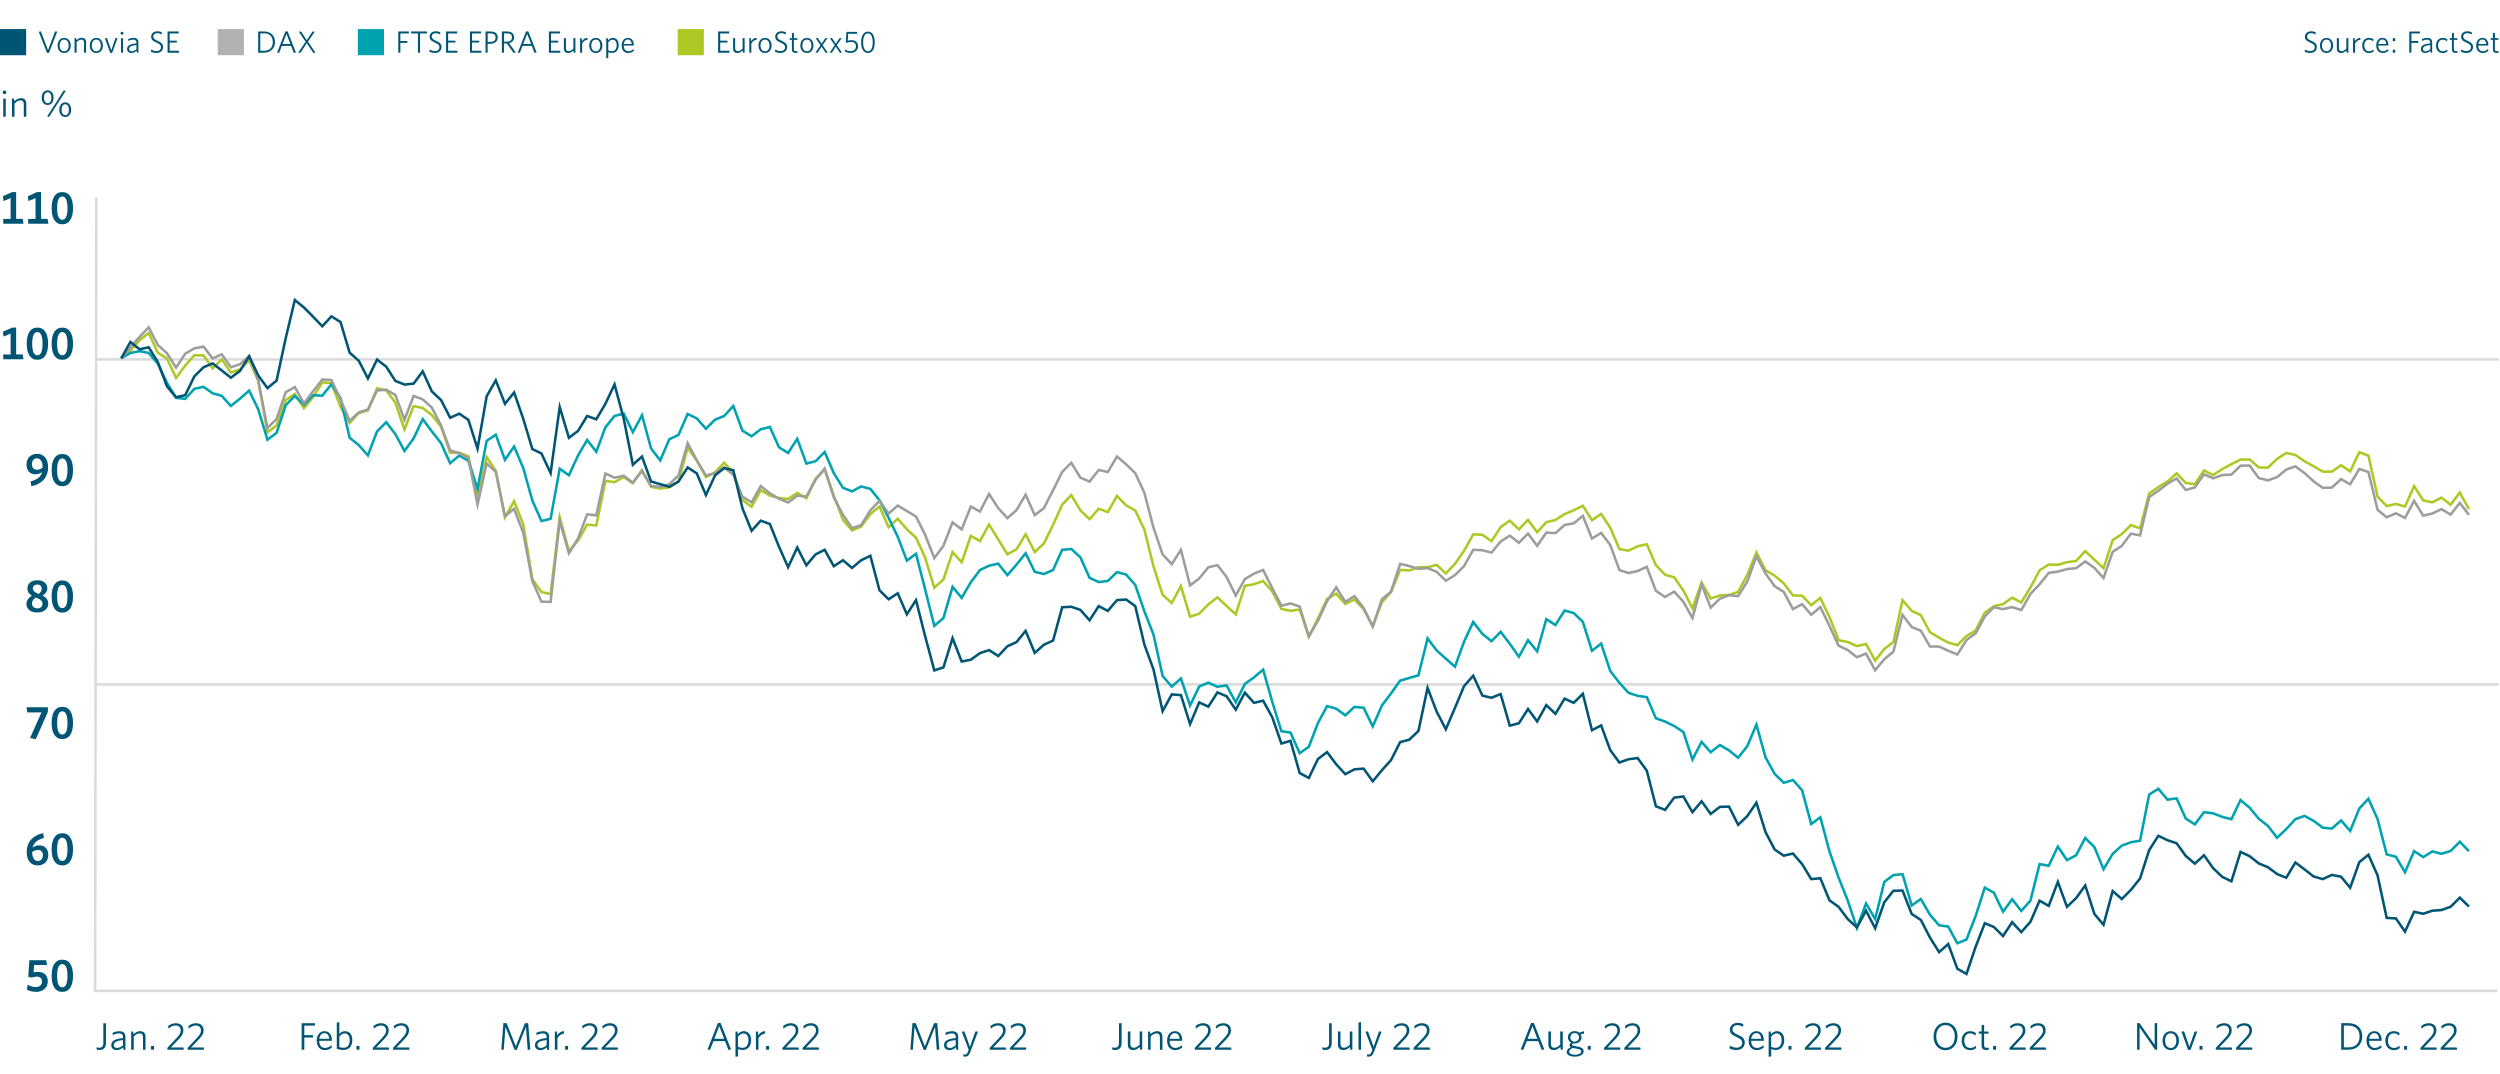 <?xml version="1.0" encoding="UTF-8"?>
<svg id="Ebene_2" data-name="Ebene 2" xmlns="http://www.w3.org/2000/svg" xmlns:xlink="http://www.w3.org/1999/xlink" viewBox="0 0 487.56 209.48">
  <defs>
    <clipPath id="clippath">
      <rect width="487.56" height="209.48" style="fill: none;"/>
    </clipPath>
  </defs>
  <g id="Aktie_ENG" data-name="Aktie ENG">
    <g style="clip-path: url(#clippath);">
      <line x1="18.55" y1="193.24" x2="487.04" y2="193.24" style="fill: none; stroke: #dadada; stroke-width: .5px;"/>
      <g>
        <path d="M19.34,204.77c-.17,0-.33-.02-.46-.04l-.08-.48c.16,.04,.34,.08,.54,.08,.51,0,.81-.28,.81-.86v-3.91h.52v3.92c0,.89-.55,1.31-1.34,1.31Z" style="fill: #005575;"/>
        <path d="M24.09,204.72l-.08-.47c-.33,.31-.74,.55-1.25,.55-.62,0-1.06-.34-1.06-.97,0-.83,.68-1.22,2.28-1.38v-.23c0-.48-.29-.68-.74-.68-.42,0-.83,.13-1.22,.32l-.07-.44c.41-.18,.82-.31,1.32-.31,.79,0,1.19,.37,1.19,1.1v2.53h-.38Zm-.11-1.88c-1.4,.14-1.79,.48-1.79,.96,0,.38,.26,.58,.64,.58s.8-.21,1.15-.53v-1.01Z" style="fill: #005575;"/>
        <path d="M27.89,204.72v-2.45c0-.46-.21-.74-.66-.74-.38,0-.76,.23-1.15,.62v2.57h-.5v-3.55h.38l.08,.53c.39-.35,.8-.6,1.28-.6,.71,0,1.06,.41,1.06,1.09v2.54h-.5Z" style="fill: #005575;"/>
        <path d="M29.46,204.72v-.74h.58v.74h-.58Z" style="fill: #005575;"/>
        <path d="M32.64,204.72v-.37l1.87-1.99c.54-.58,.73-.93,.73-1.4,0-.61-.38-.96-1.01-.96-.53,0-.98,.26-1.38,.61l-.07-.5c.38-.32,.86-.56,1.49-.56,.94,0,1.49,.55,1.49,1.38,0,.62-.25,1.06-.88,1.71l-1.56,1.64h2.46l.07,.44h-3.2Z" style="fill: #005575;"/>
        <path d="M36.59,204.72v-.37l1.87-1.99c.54-.58,.73-.93,.73-1.4,0-.61-.38-.96-1.01-.96-.53,0-.98,.26-1.38,.61l-.07-.5c.38-.32,.86-.56,1.49-.56,.94,0,1.49,.55,1.49,1.38,0,.62-.25,1.06-.88,1.71l-1.56,1.64h2.46l.07,.44h-3.2Z" style="fill: #005575;"/>
      </g>
      <g>
        <path d="M9.55,10.31h-.38l-1.61-4.11,.41-.09,1.39,3.67,1.37-3.63h.44l-1.62,4.16Z" style="fill: #005575;"/>
        <path d="M12.51,10.34c-.73,0-1.27-.54-1.27-1.47s.56-1.48,1.27-1.48,1.29,.54,1.29,1.48-.56,1.47-1.29,1.47Zm0-2.62c-.53,0-.87,.43-.87,1.15s.35,1.14,.87,1.14,.88-.43,.88-1.14-.35-1.15-.88-1.15Z" style="fill: #005575;"/>
        <path d="M16.39,10.28v-1.96c0-.37-.17-.59-.53-.59-.3,0-.61,.19-.92,.49v2.05h-.4v-2.84h.31l.07,.42c.31-.28,.64-.48,1.02-.48,.56,0,.85,.32,.85,.87v2.03h-.4Z" style="fill: #005575;"/>
        <path d="M18.78,10.34c-.73,0-1.27-.54-1.27-1.47s.56-1.48,1.27-1.48,1.29,.54,1.29,1.48-.56,1.47-1.29,1.47Zm0-2.62c-.53,0-.87,.43-.87,1.15s.35,1.14,.87,1.14,.88-.43,.88-1.14-.35-1.15-.88-1.15Z" style="fill: #005575;"/>
        <path d="M21.87,10.31h-.38l-1.03-2.83,.4-.07,.83,2.41,.82-2.38h.41l-1.05,2.86Z" style="fill: #005575;"/>
        <path d="M23.8,6.77c-.16,0-.29-.13-.29-.29s.13-.29,.29-.29,.28,.13,.28,.29-.13,.29-.28,.29Zm-.2,3.51v-2.84h.39v2.84h-.39Z" style="fill: #005575;"/>
        <path d="M26.7,10.28l-.07-.38c-.26,.25-.59,.44-1,.44-.49,0-.85-.27-.85-.77,0-.67,.54-.98,1.82-1.1v-.19c0-.38-.23-.55-.59-.55-.34,0-.67,.1-.98,.25l-.05-.35c.33-.14,.65-.25,1.06-.25,.63,0,.95,.29,.95,.88v2.02h-.3Zm-.09-1.5c-1.12,.11-1.43,.38-1.43,.77,0,.31,.21,.46,.51,.46s.64-.17,.92-.43v-.8Z" style="fill: #005575;"/>
        <path d="M30.52,10.33c-.44,0-.82-.11-1.1-.26l.06-.42c.25,.16,.64,.31,1.06,.31,.49,0,.85-.28,.85-.74,0-.41-.2-.61-.83-.89-.79-.35-1.08-.61-1.08-1.19,0-.62,.5-1.04,1.19-1.04,.39,0,.7,.09,.91,.22l-.06,.41c-.23-.16-.52-.26-.87-.26-.49,0-.76,.29-.76,.65s.2,.55,.83,.83c.77,.34,1.08,.64,1.08,1.24,0,.71-.56,1.14-1.28,1.14Z" style="fill: #005575;"/>
        <path d="M32.68,10.28V6.14h2.16v.38h-1.75v1.41h1.38l.06,.37h-1.44v1.6h1.81v.38h-2.22Z" style="fill: #005575;"/>
      </g>
      <g>
        <path d="M.88,18.36c-.2,0-.36-.17-.36-.36s.17-.36,.36-.36,.35,.17,.35,.36-.16,.36-.35,.36Zm-.25,4.4v-3.55h.49v3.55h-.49Z" style="fill: #005575;"/>
        <path d="M4.64,22.76v-2.45c0-.46-.21-.74-.66-.74-.38,0-.76,.23-1.15,.62v2.57h-.5v-3.55h.38l.08,.53c.39-.35,.8-.6,1.28-.6,.71,0,1.06,.41,1.06,1.09v2.54h-.5Z" style="fill: #005575;"/>
        <path d="M9.29,20.48c-.66,0-1.16-.54-1.16-1.43s.5-1.43,1.16-1.43,1.16,.55,1.16,1.43-.5,1.43-1.16,1.43Zm0-2.49c-.47,0-.71,.46-.71,1.06s.26,1.07,.73,1.07,.71-.47,.71-1.07-.26-1.06-.72-1.06Zm-.1,4.72l1.63-2.54,1.61-2.55,.39,.1-1.63,2.54-1.61,2.54-.38-.1Zm3.53,.11c-.65,0-1.16-.55-1.16-1.43s.5-1.43,1.16-1.43,1.16,.55,1.16,1.43-.51,1.43-1.16,1.43Zm0-2.49c-.47,0-.71,.47-.71,1.07s.26,1.06,.72,1.06,.71-.46,.71-1.06-.25-1.07-.71-1.07Z" style="fill: #005575;"/>
      </g>
      <g>
        <path d="M59.35,200.02v1.85h1.67l.07,.47h-1.74v2.39h-.52v-5.18h2.6v.47h-2.08Z" style="fill: #005575;"/>
        <path d="M63.37,204.8c-.93,0-1.6-.63-1.6-1.85,0-1.14,.65-1.85,1.52-1.85,.96,0,1.44,.8,1.44,1.78v.1h-2.47c.02,.88,.42,1.39,1.13,1.39,.47,0,.89-.21,1.25-.53l.08,.45c-.35,.3-.81,.5-1.36,.5Zm-1.09-2.21h1.94c-.05-.64-.36-1.1-.94-1.1-.52,0-.91,.38-1.01,1.1Z" style="fill: #005575;"/>
        <path d="M66.97,204.77c-.5,0-.89-.1-1.29-.23v-5.11l.5-.09v2.3c.25-.28,.6-.54,1.1-.54,.77,0,1.43,.56,1.43,1.75,0,1.3-.74,1.92-1.73,1.92Zm.25-3.23c-.4,0-.73,.25-1.04,.62v2.04c.23,.09,.46,.14,.82,.14,.71,0,1.2-.46,1.2-1.47,0-.86-.41-1.33-.98-1.33Z" style="fill: #005575;"/>
        <path d="M69.52,204.72v-.74h.58v.74h-.58Z" style="fill: #005575;"/>
        <path d="M72.7,204.72v-.37l1.87-1.99c.54-.58,.73-.93,.73-1.4,0-.61-.38-.96-1.01-.96-.53,0-.98,.26-1.38,.61l-.08-.5c.38-.32,.86-.56,1.49-.56,.94,0,1.49,.55,1.49,1.38,0,.62-.25,1.06-.88,1.71l-1.56,1.64h2.45l.07,.44h-3.2Z" style="fill: #005575;"/>
        <path d="M76.65,204.72v-.37l1.87-1.99c.54-.58,.73-.93,.73-1.4,0-.61-.38-.96-1.01-.96-.53,0-.98,.26-1.38,.61l-.07-.5c.38-.32,.86-.56,1.49-.56,.94,0,1.49,.55,1.49,1.38,0,.62-.25,1.06-.88,1.71l-1.56,1.64h2.46l.07,.44h-3.2Z" style="fill: #005575;"/>
      </g>
      <g>
        <path d="M102.91,204.72l-.34-4.44-1.79,4.47h-.41l-1.79-4.47-.34,4.44h-.48l.41-5.18h.64l1.78,4.52,1.79-4.52h.63l.41,5.18h-.5Z" style="fill: #005575;"/>
        <path d="M106.72,204.72l-.08-.47c-.33,.31-.74,.55-1.25,.55-.62,0-1.06-.34-1.06-.97,0-.83,.68-1.22,2.28-1.38v-.23c0-.48-.29-.68-.74-.68-.42,0-.83,.13-1.22,.32l-.07-.44c.41-.18,.82-.31,1.32-.31,.79,0,1.19,.37,1.19,1.1v2.53h-.38Zm-.11-1.88c-1.4,.14-1.79,.48-1.79,.96,0,.38,.26,.58,.64,.58s.8-.21,1.15-.53v-1.01Z" style="fill: #005575;"/>
        <path d="M108.71,202.49v2.23h-.5v-3.55h.37l.11,.73c.26-.4,.68-.79,1.26-.8l.08,.47c-.59,.04-1.09,.46-1.33,.93Z" style="fill: #005575;"/>
        <path d="M110.21,204.72v-.74h.58v.74h-.58Z" style="fill: #005575;"/>
        <path d="M113.39,204.72v-.37l1.87-1.99c.54-.58,.73-.93,.73-1.4,0-.61-.38-.96-1.01-.96-.53,0-.98,.26-1.38,.61l-.07-.5c.38-.32,.86-.56,1.49-.56,.94,0,1.49,.55,1.49,1.38,0,.62-.25,1.06-.88,1.71l-1.56,1.64h2.46l.07,.44h-3.2Z" style="fill: #005575;"/>
        <path d="M117.33,204.72v-.37l1.87-1.99c.54-.58,.73-.93,.73-1.4,0-.61-.38-.96-1.01-.96-.53,0-.98,.26-1.38,.61l-.08-.5c.38-.32,.86-.56,1.49-.56,.94,0,1.49,.55,1.49,1.38,0,.62-.25,1.06-.88,1.71l-1.56,1.64h2.45l.07,.44h-3.2Z" style="fill: #005575;"/>
      </g>
      <g>
        <path d="M140.01,199.51h.53l2.03,5.15-.51,.11-.66-1.73h-2.26l-.64,1.67h-.53l2.04-5.21Zm-.69,3.08h1.9l-.95-2.48-.95,2.48Z" style="fill: #005575;"/>
        <path d="M144.86,204.77c-.35,0-.67-.07-.92-.17v1.42l-.5,.08v-4.92h.38l.08,.51c.28-.32,.63-.59,1.15-.59,.77,0,1.43,.56,1.43,1.75,0,1.3-.76,1.92-1.62,1.92Zm.14-3.23c-.42,0-.74,.25-1.07,.64v1.96c.28,.14,.54,.21,.91,.21,.64,0,1.13-.49,1.13-1.48,0-.86-.41-1.33-.98-1.33Z" style="fill: #005575;"/>
        <path d="M147.92,202.49v2.23h-.5v-3.55h.37l.11,.73c.26-.4,.68-.79,1.26-.8l.08,.47c-.58,.04-1.09,.46-1.33,.93Z" style="fill: #005575;"/>
        <path d="M149.41,204.72v-.74h.58v.74h-.58Z" style="fill: #005575;"/>
        <path d="M152.59,204.72v-.37l1.87-1.99c.54-.58,.73-.93,.73-1.4,0-.61-.38-.96-1.01-.96-.53,0-.98,.26-1.38,.61l-.08-.5c.38-.32,.86-.56,1.49-.56,.94,0,1.49,.55,1.49,1.38,0,.62-.25,1.06-.88,1.71l-1.56,1.64h2.46l.07,.44h-3.2Z" style="fill: #005575;"/>
        <path d="M156.53,204.72v-.37l1.87-1.99c.54-.58,.73-.93,.73-1.4,0-.61-.38-.96-1.01-.96-.53,0-.98,.26-1.38,.61l-.08-.5c.38-.32,.86-.56,1.49-.56,.94,0,1.49,.55,1.49,1.38,0,.62-.25,1.06-.88,1.71l-1.56,1.64h2.46l.07,.44h-3.2Z" style="fill: #005575;"/>
      </g>
      <g>
        <path d="M182.69,204.72l-.34-4.44-1.79,4.47h-.41l-1.79-4.47-.34,4.44h-.48l.41-5.18h.64l1.78,4.52,1.79-4.52h.63l.41,5.18h-.5Z" style="fill: #005575;"/>
        <path d="M186.5,204.72l-.08-.47c-.33,.31-.74,.55-1.25,.55-.62,0-1.06-.34-1.06-.97,0-.83,.68-1.22,2.28-1.38v-.23c0-.48-.29-.68-.74-.68-.42,0-.83,.13-1.22,.32l-.07-.44c.41-.18,.82-.31,1.32-.31,.79,0,1.19,.37,1.19,1.1v2.53h-.38Zm-.11-1.88c-1.4,.14-1.79,.48-1.79,.96,0,.38,.26,.58,.64,.58s.8-.21,1.15-.53v-1.01Z" style="fill: #005575;"/>
        <path d="M189.22,205.19c-.25,.68-.57,.89-1.07,.89-.1,0-.17-.02-.22-.02l-.08-.44c.08,.01,.18,.03,.29,.03,.31,0,.49-.13,.63-.53l.15-.37-1.34-3.53,.49-.09,1.1,3.02,1.04-2.97h.52l-1.51,4.02Z" style="fill: #005575;"/>
        <path d="M193.02,204.72v-.37l1.87-1.99c.54-.58,.73-.93,.73-1.4,0-.61-.38-.96-1.01-.96-.53,0-.98,.26-1.38,.61l-.08-.5c.38-.32,.86-.56,1.49-.56,.94,0,1.49,.55,1.49,1.38,0,.62-.25,1.06-.88,1.71l-1.56,1.64h2.45l.07,.44h-3.2Z" style="fill: #005575;"/>
        <path d="M196.97,204.72v-.37l1.87-1.99c.54-.58,.73-.93,.73-1.4,0-.61-.38-.96-1.01-.96-.53,0-.98,.26-1.38,.61l-.08-.5c.38-.32,.86-.56,1.49-.56,.94,0,1.49,.55,1.49,1.38,0,.62-.25,1.06-.88,1.71l-1.56,1.64h2.45l.07,.44h-3.2Z" style="fill: #005575;"/>
      </g>
      <g>
        <path d="M217.41,204.77c-.17,0-.33-.02-.46-.04l-.08-.48c.16,.04,.34,.08,.54,.08,.51,0,.81-.28,.81-.86v-3.91h.52v3.92c0,.89-.55,1.31-1.34,1.31Z" style="fill: #005575;"/>
        <path d="M222.37,204.72l-.08-.53c-.39,.35-.8,.6-1.28,.6-.71,0-1.06-.41-1.06-1.09v-2.54h.5v2.45c0,.46,.21,.73,.66,.73,.38,0,.76-.23,1.15-.61v-2.57h.5v3.55h-.38Z" style="fill: #005575;"/>
        <path d="M226.21,204.72v-2.45c0-.46-.21-.74-.66-.74-.38,0-.76,.23-1.15,.62v2.57h-.5v-3.55h.38l.08,.53c.39-.35,.8-.6,1.28-.6,.71,0,1.06,.41,1.06,1.09v2.54h-.5Z" style="fill: #005575;"/>
        <path d="M229.21,204.8c-.93,0-1.6-.63-1.6-1.85,0-1.14,.65-1.85,1.52-1.85,.96,0,1.44,.8,1.44,1.78v.1h-2.47c.01,.88,.42,1.39,1.13,1.39,.47,0,.89-.21,1.25-.53l.08,.45c-.35,.3-.81,.5-1.36,.5Zm-1.09-2.21h1.94c-.05-.64-.36-1.1-.94-1.1-.52,0-.91,.38-1.01,1.1Z" style="fill: #005575;"/>
        <path d="M233.01,204.72v-.37l1.87-1.99c.54-.58,.73-.93,.73-1.4,0-.61-.38-.96-1.01-.96-.53,0-.98,.26-1.38,.61l-.07-.5c.38-.32,.86-.56,1.49-.56,.94,0,1.49,.55,1.49,1.38,0,.62-.25,1.06-.88,1.71l-1.56,1.64h2.46l.07,.44h-3.2Z" style="fill: #005575;"/>
        <path d="M236.95,204.72v-.37l1.87-1.99c.54-.58,.73-.93,.73-1.4,0-.61-.38-.96-1.01-.96-.53,0-.98,.26-1.38,.61l-.07-.5c.38-.32,.86-.56,1.49-.56,.94,0,1.49,.55,1.49,1.38,0,.62-.25,1.06-.88,1.71l-1.56,1.64h2.46l.07,.44h-3.2Z" style="fill: #005575;"/>
      </g>
      <g>
        <path d="M258.39,204.77c-.17,0-.33-.02-.46-.04l-.08-.48c.16,.04,.34,.08,.54,.08,.51,0,.81-.28,.81-.86v-3.91h.52v3.92c0,.89-.55,1.31-1.34,1.31Z" style="fill: #005575;"/>
        <path d="M263.35,204.72l-.08-.53c-.39,.35-.8,.6-1.28,.6-.71,0-1.06-.41-1.06-1.09v-2.54h.5v2.45c0,.46,.21,.73,.66,.73,.38,0,.76-.23,1.15-.61v-2.57h.5v3.55h-.38Z" style="fill: #005575;"/>
        <path d="M264.94,204.72v-5.3l.49-.09v5.39h-.49Z" style="fill: #005575;"/>
        <path d="M267.93,205.19c-.25,.68-.57,.89-1.07,.89-.1,0-.17-.02-.22-.02l-.07-.44c.08,.01,.18,.03,.29,.03,.31,0,.49-.13,.63-.53l.15-.37-1.34-3.53,.49-.09,1.1,3.02,1.04-2.97h.52l-1.51,4.02Z" style="fill: #005575;"/>
        <path d="M271.74,204.72v-.37l1.87-1.99c.54-.58,.73-.93,.73-1.4,0-.61-.38-.96-1.01-.96-.53,0-.98,.26-1.38,.61l-.07-.5c.38-.32,.86-.56,1.49-.56,.94,0,1.49,.55,1.49,1.38,0,.62-.25,1.06-.88,1.71l-1.56,1.64h2.46l.07,.44h-3.2Z" style="fill: #005575;"/>
        <path d="M275.68,204.72v-.37l1.87-1.99c.54-.58,.73-.93,.73-1.4,0-.61-.38-.96-1.01-.96-.53,0-.98,.26-1.38,.61l-.07-.5c.38-.32,.86-.56,1.49-.56,.94,0,1.49,.55,1.49,1.38,0,.62-.25,1.06-.88,1.71l-1.56,1.64h2.46l.07,.44h-3.2Z" style="fill: #005575;"/>
      </g>
      <g>
        <path d="M298.61,199.51h.53l2.03,5.15-.51,.11-.66-1.73h-2.26l-.64,1.67h-.53l2.04-5.21Zm-.69,3.08h1.9l-.95-2.48-.95,2.48Z" style="fill: #005575;"/>
        <path d="M304.39,204.72l-.08-.53c-.39,.35-.8,.6-1.28,.6-.71,0-1.06-.41-1.06-1.09v-2.54h.5v2.45c0,.46,.21,.73,.66,.73,.38,0,.76-.23,1.15-.61v-2.57h.5v3.55h-.38Z" style="fill: #005575;"/>
        <path d="M307.15,206.07c-.92,0-1.62-.31-1.62-.92,0-.36,.28-.67,.81-.94-.18-.11-.26-.24-.26-.38,0-.18,.12-.33,.35-.47-.39-.2-.65-.57-.65-1.06,0-.75,.62-1.21,1.31-1.21,.35,0,.66,.11,.9,.3l.89-.29,.08,.49-.71,.08c.12,.18,.19,.39,.19,.63,0,.75-.62,1.21-1.33,1.21-.1,0-.21,0-.31-.03-.15,.08-.23,.17-.23,.25,0,.14,.14,.2,.8,.32l.26,.05c.79,.14,1.22,.38,1.22,.9,0,.68-.77,1.07-1.69,1.07Zm-.42-1.7c-.49,.22-.71,.46-.71,.75,0,.37,.46,.58,1.16,.58s1.19-.28,1.19-.63c0-.28-.23-.43-.86-.55l-.35-.06c-.18-.04-.3-.05-.44-.09Zm.36-2.91c-.5,0-.83,.37-.83,.86,0,.46,.32,.83,.84,.83s.84-.36,.84-.84-.34-.84-.86-.84Z" style="fill: #005575;"/>
        <path d="M309.65,204.72v-.74h.58v.74h-.58Z" style="fill: #005575;"/>
        <path d="M312.83,204.72v-.37l1.87-1.99c.54-.58,.73-.93,.73-1.4,0-.61-.38-.96-1.01-.96-.53,0-.98,.26-1.38,.61l-.08-.5c.38-.32,.86-.56,1.49-.56,.94,0,1.49,.55,1.49,1.38,0,.62-.25,1.06-.88,1.71l-1.56,1.64h2.45l.07,.44h-3.2Z" style="fill: #005575;"/>
        <path d="M316.77,204.72v-.37l1.87-1.99c.54-.58,.73-.93,.73-1.4,0-.61-.38-.96-1.01-.96-.53,0-.98,.26-1.38,.61l-.08-.5c.38-.32,.86-.56,1.49-.56,.94,0,1.49,.55,1.49,1.38,0,.62-.25,1.06-.88,1.71l-1.56,1.64h2.45l.07,.44h-3.2Z" style="fill: #005575;"/>
      </g>
      <g>
        <path d="M457.98,204.72h-1.39v-5.18h1.41c1.73,0,2.7,1.04,2.7,2.58s-1.05,2.6-2.72,2.6Zm.03-4.71h-.9v4.25h.9c1.31,0,2.16-.71,2.16-2.12s-.86-2.12-2.16-2.12Z" style="fill: #005575;"/>
        <path d="M463.12,204.8c-.93,0-1.6-.63-1.6-1.85,0-1.14,.65-1.85,1.52-1.85,.96,0,1.44,.8,1.44,1.78v.1h-2.47c.01,.88,.42,1.39,1.13,1.39,.47,0,.89-.21,1.25-.53l.08,.45c-.35,.3-.81,.5-1.36,.5Zm-1.09-2.21h1.95c-.05-.64-.36-1.1-.94-1.1-.52,0-.91,.38-1.01,1.1Z" style="fill: #005575;"/>
        <path d="M466.81,204.8c-.91,0-1.61-.68-1.61-1.85s.72-1.85,1.64-1.85c.48,0,.86,.16,1.14,.36l-.08,.5c-.33-.28-.66-.43-1.07-.43-.65,0-1.12,.51-1.12,1.42s.48,1.42,1.15,1.42c.38,0,.73-.11,1.09-.42l.07,.46c-.33,.26-.71,.4-1.2,.4Z" style="fill: #005575;"/>
        <path d="M468.86,204.72v-.74h.58v.74h-.58Z" style="fill: #005575;"/>
        <path d="M472.04,204.72v-.37l1.87-1.99c.54-.58,.73-.93,.73-1.4,0-.61-.38-.96-1.01-.96-.53,0-.98,.26-1.38,.61l-.08-.5c.38-.32,.86-.56,1.49-.56,.94,0,1.49,.55,1.49,1.38,0,.62-.25,1.06-.88,1.71l-1.56,1.64h2.46l.07,.44h-3.2Z" style="fill: #005575;"/>
        <path d="M475.99,204.72v-.37l1.87-1.99c.54-.58,.73-.93,.73-1.4,0-.61-.38-.96-1.01-.96-.53,0-.98,.26-1.38,.61l-.08-.5c.38-.32,.86-.56,1.49-.56,.94,0,1.49,.55,1.49,1.38,0,.62-.25,1.06-.88,1.71l-1.56,1.64h2.46l.07,.44h-3.2Z" style="fill: #005575;"/>
      </g>
      <rect y="5.67" width="5.1" height="5.1" style="fill: #005575;"/>
      <g>
        <path d="M51.46,10.28h-1.11V6.14h1.13c1.38,0,2.15,.83,2.15,2.06s-.84,2.08-2.17,2.08Zm.02-3.77h-.72v3.39h.72c1.05,0,1.72-.56,1.72-1.7s-.69-1.7-1.72-1.7Z" style="fill: #005575;"/>
        <path d="M55.66,6.12h.43l1.62,4.11-.41,.09-.53-1.38h-1.8l-.51,1.34h-.43l1.63-4.16Zm-.55,2.46h1.52l-.76-1.98-.76,1.98Z" style="fill: #005575;"/>
        <path d="M61.1,10.32l-1.27-1.9-1.22,1.87h-.46l1.45-2.15-1.31-1.93,.41-.08,1.13,1.71,1.1-1.68h.46l-1.32,1.97,1.44,2.12-.41,.09Z" style="fill: #005575;"/>
      </g>
      <rect x="42.47" y="5.67" width="5.1" height="5.1" style="fill: #b2b2b2;"/>
      <g>
        <path d="M78.08,6.52v1.47h1.33l.06,.37h-1.39v1.91h-.41V6.14h2.07v.38h-1.66Z" style="fill: #005575;"/>
        <path d="M81.92,6.52v3.76h-.41v-3.76h-1.33v-.38h3.05l.05,.38h-1.36Z" style="fill: #005575;"/>
        <path d="M84.83,10.33c-.44,0-.82-.11-1.1-.26l.06-.42c.25,.16,.64,.31,1.06,.31,.49,0,.85-.28,.85-.74,0-.41-.2-.61-.83-.89-.79-.35-1.08-.61-1.08-1.19,0-.62,.5-1.04,1.19-1.04,.39,0,.7,.09,.91,.22l-.06,.41c-.23-.16-.52-.26-.87-.26-.49,0-.76,.29-.76,.65s.2,.55,.83,.83c.77,.34,1.08,.64,1.08,1.24,0,.71-.56,1.14-1.28,1.14Z" style="fill: #005575;"/>
        <path d="M86.99,10.28V6.14h2.16v.38h-1.75v1.41h1.38l.06,.37h-1.44v1.6h1.81v.38h-2.22Z" style="fill: #005575;"/>
        <path d="M91.65,10.28V6.14h2.16v.38h-1.75v1.41h1.38l.06,.37h-1.44v1.6h1.81v.38h-2.22Z" style="fill: #005575;"/>
        <path d="M95.62,8.54h-.52v1.75h-.41V6.14h1.02c.85,0,1.36,.42,1.36,1.16,0,.82-.61,1.23-1.45,1.23Zm.07-2.03h-.58v1.66h.53c.63,0,1.01-.28,1.01-.85,0-.53-.34-.81-.97-.81Z" style="fill: #005575;"/>
        <path d="M100.16,10.32l-1.32-1.85h-.55v1.8h-.41V6.14h1.05c.82,0,1.33,.43,1.33,1.14,0,.64-.43,1.02-.97,1.14l1.3,1.81-.43,.09Zm-1.25-3.81h-.61v1.61h.54c.62,0,1.01-.29,1.01-.82s-.32-.8-.94-.8Z" style="fill: #005575;"/>
        <path d="M102.6,6.12h.43l1.62,4.11-.41,.09-.53-1.38h-1.8l-.51,1.34h-.43l1.63-4.16Zm-.55,2.46h1.52l-.76-1.98-.76,1.98Z" style="fill: #005575;"/>
        <path d="M107.05,10.28V6.14h2.16v.38h-1.75v1.41h1.38l.06,.37h-1.44v1.6h1.81v.38h-2.22Z" style="fill: #005575;"/>
        <path d="M111.91,10.28l-.07-.42c-.31,.28-.64,.48-1.02,.48-.57,0-.85-.33-.85-.87v-2.03h.4v1.96c0,.37,.17,.58,.53,.58,.3,0,.61-.18,.92-.49v-2.05h.4v2.84h-.31Z" style="fill: #005575;"/>
        <path d="M113.53,8.5v1.78h-.4v-2.84h.29l.09,.58c.21-.32,.54-.63,1.01-.64l.07,.37c-.47,.03-.87,.37-1.06,.74Z" style="fill: #005575;"/>
        <path d="M116.19,10.34c-.73,0-1.27-.54-1.27-1.47s.56-1.48,1.27-1.48,1.29,.54,1.29,1.48-.56,1.47-1.29,1.47Zm0-2.62c-.53,0-.87,.43-.87,1.15s.35,1.14,.87,1.14,.88-.43,.88-1.14-.35-1.15-.88-1.15Z" style="fill: #005575;"/>
        <path d="M119.37,10.32c-.28,0-.53-.05-.74-.14v1.13l-.4,.07v-3.93h.31l.07,.41c.22-.25,.5-.47,.92-.47,.62,0,1.14,.45,1.14,1.4,0,1.04-.61,1.54-1.3,1.54Zm.11-2.58c-.34,0-.59,.2-.85,.51v1.57c.22,.11,.43,.17,.73,.17,.51,0,.91-.39,.91-1.18,0-.69-.33-1.06-.78-1.06Z" style="fill: #005575;"/>
        <path d="M122.52,10.34c-.74,0-1.28-.5-1.28-1.48,0-.91,.52-1.48,1.22-1.48,.77,0,1.15,.64,1.15,1.42v.08h-1.97c.01,.7,.34,1.11,.91,1.11,.38,0,.71-.17,1-.42l.06,.36c-.28,.24-.65,.4-1.09,.4Zm-.87-1.76h1.55c-.04-.51-.29-.88-.75-.88-.41,0-.73,.31-.8,.88Z" style="fill: #005575;"/>
      </g>
      <rect x="69.79" y="5.67" width="5.1" height="5.1" style="fill: #00a2b0;"/>
      <g>
        <path d="M450.56,10.33c-.44,0-.82-.11-1.1-.26l.06-.42c.25,.16,.64,.31,1.06,.31,.49,0,.85-.28,.85-.74,0-.41-.2-.61-.83-.89-.79-.35-1.08-.61-1.08-1.19,0-.62,.5-1.04,1.19-1.04,.39,0,.7,.09,.91,.22l-.06,.41c-.23-.16-.52-.26-.87-.26-.49,0-.76,.29-.76,.65s.2,.55,.83,.83c.77,.34,1.08,.64,1.08,1.24,0,.71-.56,1.14-1.28,1.14Z" style="fill: #005575;"/>
        <path d="M453.72,10.34c-.73,0-1.27-.54-1.27-1.47s.56-1.48,1.27-1.48,1.29,.54,1.29,1.48-.56,1.47-1.29,1.47Zm0-2.62c-.53,0-.87,.43-.87,1.15s.35,1.14,.87,1.14,.88-.43,.88-1.14-.35-1.15-.88-1.15Z" style="fill: #005575;"/>
        <path d="M457.67,10.28l-.07-.42c-.31,.28-.64,.48-1.02,.48-.57,0-.84-.33-.84-.87v-2.03h.4v1.96c0,.37,.17,.58,.53,.58,.3,0,.61-.18,.92-.49v-2.05h.4v2.84h-.31Z" style="fill: #005575;"/>
        <path d="M459.3,8.5v1.78h-.4v-2.84h.29l.09,.58c.21-.32,.54-.63,1.01-.64l.07,.37c-.47,.03-.87,.37-1.06,.74Z" style="fill: #005575;"/>
        <path d="M461.97,10.34c-.73,0-1.28-.54-1.28-1.47s.58-1.48,1.31-1.48c.38,0,.69,.13,.91,.29l-.07,.4c-.26-.22-.53-.34-.86-.34-.52,0-.89,.41-.89,1.13s.38,1.13,.92,1.13c.3,0,.58-.09,.87-.34l.05,.37c-.26,.2-.57,.32-.96,.32Z" style="fill: #005575;"/>
        <path d="M464.7,10.34c-.74,0-1.28-.5-1.28-1.48,0-.91,.52-1.48,1.22-1.48,.77,0,1.15,.64,1.15,1.42v.08h-1.97c.01,.7,.34,1.11,.91,1.11,.38,0,.71-.17,1-.42l.06,.36c-.28,.24-.65,.4-1.08,.4Zm-.87-1.76h1.55c-.04-.51-.29-.88-.75-.88-.41,0-.73,.31-.8,.88Z" style="fill: #005575;"/>
        <path d="M466.65,8.03v-.59h.47v.59h-.47Zm0,2.25v-.59h.47v.59h-.47Z" style="fill: #005575;"/>
        <path d="M470.28,6.52v1.47h1.33l.06,.37h-1.39v1.91h-.41V6.15h2.08v.38h-1.66Z" style="fill: #005575;"/>
        <path d="M474.05,10.28l-.07-.38c-.26,.25-.59,.44-1,.44-.49,0-.85-.27-.85-.77,0-.67,.54-.98,1.82-1.1v-.19c0-.38-.23-.55-.59-.55-.34,0-.67,.1-.98,.25l-.05-.35c.33-.14,.65-.25,1.05-.25,.63,0,.95,.29,.95,.88v2.02h-.3Zm-.09-1.5c-1.12,.11-1.43,.38-1.43,.77,0,.31,.21,.46,.51,.46s.64-.17,.92-.43v-.8Z" style="fill: #005575;"/>
        <path d="M476.36,10.34c-.73,0-1.28-.54-1.28-1.47s.58-1.48,1.31-1.48c.38,0,.69,.13,.91,.29l-.07,.4c-.26-.22-.53-.34-.86-.34-.52,0-.89,.41-.89,1.13s.38,1.13,.92,1.13c.3,0,.58-.09,.87-.34l.05,.37c-.26,.2-.57,.32-.96,.32Z" style="fill: #005575;"/>
        <path d="M478.92,10.33c-.44,0-.74-.17-.74-.7v-1.85h-.44v-.34h.44v-.98l.39-.07v1.05h.65l.05,.34h-.71v1.79c0,.29,.11,.41,.42,.41,.09,0,.2-.02,.26-.03l.06,.33c-.08,.02-.23,.05-.4,.05Z" style="fill: #005575;"/>
        <path d="M481.02,10.33c-.44,0-.82-.11-1.1-.26l.06-.42c.25,.16,.64,.31,1.06,.31,.49,0,.85-.28,.85-.74,0-.41-.2-.61-.83-.89-.79-.35-1.08-.61-1.08-1.19,0-.62,.5-1.04,1.19-1.04,.39,0,.7,.09,.91,.22l-.06,.41c-.23-.16-.52-.26-.87-.26-.49,0-.76,.29-.76,.65s.2,.55,.83,.83c.77,.34,1.08,.64,1.08,1.24,0,.71-.56,1.14-1.28,1.14Z" style="fill: #005575;"/>
        <path d="M484.2,10.34c-.74,0-1.28-.5-1.28-1.48,0-.91,.52-1.48,1.22-1.48,.77,0,1.15,.64,1.15,1.42v.08h-1.97c.01,.7,.34,1.11,.91,1.11,.38,0,.71-.17,1-.42l.06,.36c-.28,.24-.65,.4-1.09,.4Zm-.87-1.76h1.55c-.04-.51-.29-.88-.75-.88-.41,0-.73,.31-.8,.88Z" style="fill: #005575;"/>
        <path d="M486.92,10.33c-.44,0-.74-.17-.74-.7v-1.85h-.44v-.34h.44v-.98l.39-.07v1.05h.65l.05,.34h-.71v1.79c0,.29,.11,.41,.42,.41,.09,0,.2-.02,.26-.03l.06,.33c-.08,.02-.23,.05-.4,.05Z" style="fill: #005575;"/>
      </g>
      <line x1="18.55" y1="193.5" x2="18.79" y2="38.49" style="fill: none; stroke: #dadada; stroke-width: .5px;"/>
      <g>
        <path d="M338.66,204.78c-.56,0-1.03-.14-1.37-.32l.08-.53c.31,.2,.79,.39,1.32,.39,.61,0,1.07-.35,1.07-.93,0-.51-.25-.77-1.04-1.11-.99-.44-1.35-.77-1.35-1.49,0-.78,.63-1.31,1.49-1.31,.49,0,.87,.11,1.14,.27l-.08,.52c-.29-.2-.65-.33-1.09-.33-.61,0-.95,.37-.95,.82s.25,.69,1.04,1.04c.96,.42,1.35,.79,1.35,1.55,0,.89-.7,1.43-1.61,1.43Z" style="fill: #005575;"/>
        <path d="M342.63,204.8c-.93,0-1.6-.63-1.6-1.85,0-1.14,.65-1.85,1.52-1.85,.96,0,1.44,.8,1.44,1.78v.1h-2.47c.02,.88,.42,1.39,1.13,1.39,.47,0,.89-.21,1.25-.53l.08,.45c-.35,.3-.81,.5-1.36,.5Zm-1.09-2.21h1.94c-.05-.64-.36-1.1-.94-1.1-.52,0-.91,.38-1.01,1.1Z" style="fill: #005575;"/>
        <path d="M346.35,204.77c-.35,0-.67-.07-.92-.17v1.42l-.5,.08v-4.92h.38l.08,.51c.28-.32,.63-.59,1.15-.59,.77,0,1.43,.56,1.43,1.75,0,1.3-.76,1.92-1.62,1.92Zm.14-3.23c-.42,0-.74,.25-1.07,.64v1.96c.28,.14,.54,.21,.91,.21,.64,0,1.13-.49,1.13-1.48,0-.86-.41-1.33-.98-1.33Z" style="fill: #005575;"/>
        <path d="M348.8,204.72v-.74h.58v.74h-.58Z" style="fill: #005575;"/>
        <path d="M351.98,204.72v-.37l1.87-1.99c.54-.58,.73-.93,.73-1.4,0-.61-.38-.96-1.01-.96-.53,0-.98,.26-1.38,.61l-.08-.5c.38-.32,.86-.56,1.49-.56,.94,0,1.49,.55,1.49,1.38,0,.62-.25,1.06-.88,1.71l-1.56,1.64h2.45l.07,.44h-3.2Z" style="fill: #005575;"/>
        <path d="M355.93,204.72v-.37l1.87-1.99c.54-.58,.73-.93,.73-1.4,0-.61-.38-.96-1.01-.96-.53,0-.98,.26-1.38,.61l-.07-.5c.38-.32,.86-.56,1.49-.56,.94,0,1.49,.55,1.49,1.38,0,.62-.25,1.06-.88,1.71l-1.56,1.64h2.46l.07,.44h-3.2Z" style="fill: #005575;"/>
      </g>
      <g>
        <path d="M379.42,204.82c-1.38,0-2.33-1.1-2.33-2.68s.96-2.7,2.34-2.7,2.33,1.1,2.33,2.68-.95,2.7-2.35,2.7Zm0-4.91c-1.09,0-1.8,.9-1.8,2.21s.72,2.23,1.81,2.23,1.8-.9,1.8-2.21-.72-2.23-1.81-2.23Z" style="fill: #005575;"/>
        <path d="M384.18,204.8c-.91,0-1.61-.68-1.61-1.85s.72-1.85,1.64-1.85c.48,0,.86,.16,1.14,.36l-.08,.5c-.33-.28-.66-.43-1.07-.43-.65,0-1.12,.51-1.12,1.42s.48,1.42,1.15,1.42c.38,0,.73-.11,1.09-.42l.07,.46c-.33,.26-.71,.4-1.2,.4Z" style="fill: #005575;"/>
        <path d="M387.38,204.78c-.56,0-.92-.22-.92-.87v-2.32h-.55v-.42h.55v-1.23l.49-.08v1.31h.82l.07,.42h-.89v2.24c0,.36,.14,.52,.53,.52,.11,0,.25-.02,.33-.04l.08,.41c-.11,.03-.29,.06-.5,.06Z" style="fill: #005575;"/>
        <path d="M388.71,204.72v-.74h.58v.74h-.58Z" style="fill: #005575;"/>
        <path d="M391.89,204.72v-.37l1.87-1.99c.54-.58,.73-.93,.73-1.4,0-.61-.38-.96-1.01-.96-.53,0-.98,.26-1.38,.61l-.08-.5c.38-.32,.86-.56,1.49-.56,.94,0,1.49,.55,1.49,1.38,0,.62-.25,1.06-.88,1.71l-1.56,1.64h2.46l.07,.44h-3.2Z" style="fill: #005575;"/>
        <path d="M395.84,204.72v-.37l1.87-1.99c.54-.58,.73-.93,.73-1.4,0-.61-.38-.96-1.01-.96-.53,0-.98,.26-1.38,.61l-.08-.5c.38-.32,.86-.56,1.49-.56,.94,0,1.49,.55,1.49,1.38,0,.62-.25,1.06-.88,1.71l-1.56,1.64h2.46l.07,.44h-3.2Z" style="fill: #005575;"/>
      </g>
      <g>
        <path d="M420.3,204.72l-3.03-4.36v4.36h-.49v-5.18h.49l2.94,4.23v-4.23h.49v5.18h-.4Z" style="fill: #005575;"/>
        <path d="M423.34,204.8c-.91,0-1.59-.68-1.59-1.85s.7-1.85,1.59-1.85,1.61,.68,1.61,1.85-.71,1.85-1.61,1.85Zm0-3.28c-.66,0-1.09,.54-1.09,1.43s.44,1.43,1.09,1.43,1.1-.54,1.1-1.43-.44-1.43-1.1-1.43Z" style="fill: #005575;"/>
        <path d="M427.2,204.75h-.47l-1.29-3.54,.5-.09,1.04,3.02,1.02-2.97h.52l-1.31,3.58Z" style="fill: #005575;"/>
        <path d="M428.96,204.72v-.74h.58v.74h-.58Z" style="fill: #005575;"/>
        <path d="M432.13,204.72v-.37l1.87-1.99c.54-.58,.73-.93,.73-1.4,0-.61-.38-.96-1.01-.96-.53,0-.98,.26-1.38,.61l-.08-.5c.38-.32,.86-.56,1.49-.56,.94,0,1.49,.55,1.49,1.38,0,.62-.25,1.06-.88,1.71l-1.56,1.64h2.46l.07,.44h-3.2Z" style="fill: #005575;"/>
        <path d="M436.08,204.72v-.37l1.87-1.99c.54-.58,.73-.93,.73-1.4,0-.61-.38-.96-1.01-.96-.53,0-.98,.26-1.38,.61l-.08-.5c.38-.32,.86-.56,1.49-.56,.94,0,1.49,.55,1.49,1.38,0,.62-.25,1.06-.88,1.71l-1.56,1.64h2.46l.07,.44h-3.2Z" style="fill: #005575;"/>
      </g>
      <line x1="18.82" y1="133.47" x2="487.31" y2="133.47" style="fill: none; stroke: #dadada; stroke-width: .5px;"/>
      <g>
        <path d="M7,193.43c-.73,0-1.33-.19-1.76-.44l.16-.97c.44,.29,.99,.48,1.58,.48,.76,0,1.22-.45,1.22-1.09s-.39-.95-1.05-.95c-.32,0-.69,.09-.95,.2l-.69-.17,.22-3.23h3.28l.15,.94h-2.51l-.1,1.44c.18-.04,.5-.11,.79-.11,1.26,0,1.98,.68,1.98,1.84,0,1.22-.9,2.08-2.32,2.08Z" style="fill: #005575;"/>
        <path d="M12.15,193.44c-1.35,0-2.08-1.12-2.08-3.14s.73-3.14,2.08-3.14,2.09,1.12,2.09,3.14-.74,3.14-2.09,3.14Zm-1.01-3.14c0,1.55,.36,2.26,1.01,2.26s1.01-.71,1.01-2.26-.36-2.27-1.01-2.27-1.01,.73-1.01,2.27Z" style="fill: #005575;"/>
      </g>
      <g>
        <path d="M6.98,144.15l-1.12-.21,2.23-5.01h-2.78l-.14-1h4.17v.9l-2.35,5.31Z" style="fill: #005575;"/>
        <path d="M12.15,144.13c-1.35,0-2.08-1.12-2.08-3.14s.73-3.14,2.08-3.14,2.09,1.12,2.09,3.14-.74,3.14-2.09,3.14Zm-1.01-3.14c0,1.55,.36,2.26,1.01,2.26s1.01-.71,1.01-2.26-.36-2.27-1.01-2.27-1.01,.73-1.01,2.27Z" style="fill: #005575;"/>
      </g>
      <g>
        <path d="M6.34,165.29c.38-.26,.85-.42,1.35-.42,1.06,0,1.73,.71,1.73,1.86,0,1.26-.86,2.05-2.06,2.05-1.29,0-2.15-.9-2.15-2.58,0-2.06,1.22-3.27,3.21-3.74l.15,.96c-1.05,.26-1.97,.81-2.23,1.86Zm1.04,2.63c.58,0,.98-.43,.98-1.12s-.35-1.04-.95-1.04c-.45,0-.83,.17-1.13,.42v.08c0,.98,.41,1.67,1.11,1.67Z" style="fill: #005575;"/>
        <path d="M12.15,168.78c-1.35,0-2.08-1.12-2.08-3.14s.73-3.14,2.08-3.14,2.09,1.12,2.09,3.14-.74,3.14-2.09,3.14Zm-1.01-3.14c0,1.55,.36,2.26,1.01,2.26s1.01-.71,1.01-2.26-.36-2.27-1.01-2.27-1.01,.73-1.01,2.27Z" style="fill: #005575;"/>
      </g>
      <g>
        <path d="M7.28,119.46c-1.38,0-2.13-.74-2.13-1.67,0-.67,.4-1.21,1.07-1.63-.58-.34-.88-.79-.88-1.39,0-.95,.78-1.61,1.95-1.61s1.94,.64,1.94,1.56c0,.67-.42,1.11-.92,1.43,.75,.39,1.1,.9,1.1,1.59,0,.97-.81,1.71-2.12,1.71Zm-.3-2.95c-.5,.34-.74,.76-.74,1.2,0,.59,.45,.94,1.04,.94s1.01-.35,1.01-.87c0-.55-.31-.86-1.31-1.26Zm.56-.67c.38-.29,.59-.63,.59-1.04,0-.5-.33-.8-.86-.8s-.86,.31-.86,.76,.28,.73,1.13,1.08Z" style="fill: #005575;"/>
        <path d="M12.15,119.48c-1.35,0-2.08-1.12-2.08-3.14s.73-3.14,2.08-3.14,2.09,1.12,2.09,3.14-.74,3.14-2.09,3.14Zm-1.01-3.14c0,1.55,.36,2.26,1.01,2.26s1.01-.71,1.01-2.26-.36-2.27-1.01-2.27-1.01,.73-1.01,2.27Z" style="fill: #005575;"/>
      </g>
      <g>
        <path d="M.63,43.65v-.95h1.44v-4.07l-1.37,.58-.14-.94,1.8-.81h.79v5.23h1.28l.15,.95H.63Z" style="fill: #005575;"/>
        <path d="M5.49,43.65v-.95h1.44v-4.07l-1.37,.58-.14-.94,1.8-.81h.79v5.23h1.28l.15,.95h-3.95Z" style="fill: #005575;"/>
        <path d="M12.15,43.74c-1.35,0-2.08-1.12-2.08-3.14s.73-3.14,2.08-3.14,2.09,1.12,2.09,3.14-.74,3.14-2.09,3.14Zm-1.01-3.14c0,1.55,.36,2.26,1.01,2.26s1.01-.71,1.01-2.26-.36-2.27-1.01-2.27-1.01,.73-1.01,2.27Z" style="fill: #005575;"/>
      </g>
      <g>
        <path d="M8.22,92.09c-.38,.25-.85,.41-1.32,.41-1.06,0-1.73-.71-1.73-1.9,0-1.31,.86-2.09,2.06-2.09,1.28,0,2.15,.9,2.15,2.58,0,2.06-1.25,3.32-3.27,3.74l-.14-.96c1.04-.22,1.95-.77,2.25-1.77Zm-1.01-2.72c-.58,0-.98,.43-.98,1.16,0,.68,.35,1.08,.95,1.08,.44,0,.82-.17,1.13-.42v-.14c0-.98-.41-1.67-1.11-1.67Z" style="fill: #005575;"/>
        <path d="M12.15,94.82c-1.35,0-2.08-1.12-2.08-3.14s.73-3.14,2.08-3.14,2.09,1.12,2.09,3.14-.74,3.14-2.09,3.14Zm-1.01-3.14c0,1.55,.36,2.26,1.01,2.26s1.01-.71,1.01-2.26-.36-2.27-1.01-2.27-1.01,.73-1.01,2.27Z" style="fill: #005575;"/>
      </g>
      <g>
        <path d="M.63,70.08v-.95h1.44v-4.07l-1.37,.58-.14-.94,1.8-.81h.79v5.23h1.28l.15,.95H.63Z" style="fill: #005575;"/>
        <path d="M7.29,70.17c-1.35,0-2.08-1.12-2.08-3.14s.73-3.14,2.08-3.14,2.09,1.12,2.09,3.14-.74,3.14-2.09,3.14Zm-1.01-3.14c0,1.55,.36,2.26,1.01,2.26s1.01-.71,1.01-2.26-.36-2.27-1.01-2.27-1.01,.73-1.01,2.27Z" style="fill: #005575;"/>
        <path d="M12.15,70.17c-1.35,0-2.08-1.12-2.08-3.14s.73-3.14,2.08-3.14,2.09,1.12,2.09,3.14-.74,3.14-2.09,3.14Zm-1.01-3.14c0,1.55,.36,2.26,1.01,2.26s1.01-.71,1.01-2.26-.36-2.27-1.01-2.27-1.01,.73-1.01,2.27Z" style="fill: #005575;"/>
      </g>
      <line x1="18.82" y1="70.09" x2="487.31" y2="70.09" style="fill: none; stroke: #dadada; stroke-width: .5px;"/>
      <g>
        <g>
          <g>
            <path d="M5.79,198.86c-.95,0-1.66-.28-2.21-.68l.12-.89c.6,.44,1.26,.76,2.12,.76,1.08,0,2.02-.75,2.02-2.21,0-1.24-.67-2.03-1.87-2.03-.66,0-1.09,.15-1.51,.36l-.53-.15,.28-4.73h4l.12,.82h-3.46l-.19,3.16c.34-.14,.75-.28,1.35-.28,1.59,0,2.59,1.1,2.59,2.81,0,1.92-1.27,3.06-2.84,3.06Z" style="fill: none;"/>
            <path d="M12.88,198.87c-1.8,0-2.92-1.89-2.92-4.87s1.13-4.89,2.92-4.89,2.92,1.89,2.92,4.87-1.13,4.89-2.92,4.89Zm0-8.94c-1.36,0-2.12,1.6-2.12,4.06s.75,4.06,2.12,4.06,2.12-1.6,2.12-4.06-.75-4.06-2.12-4.06Z" style="fill: none;"/>
          </g>
          <g>
            <path d="M4.12,169.16c.65-.53,1.35-.85,2.15-.85,1.47,0,2.42,1.08,2.42,2.81s-1.12,3.03-2.6,3.03c-1.62,0-2.8-1.5-2.8-3.99,0-3.18,1.66-4.96,4.14-5.78l.11,.85c-1.87,.61-3.14,1.82-3.42,3.93Zm-.05,.9v.06c0,1.9,.82,3.23,2.04,3.23,1.08,0,1.79-.86,1.79-2.18,0-1.21-.58-2.04-1.75-2.04-.78,0-1.46,.38-2.07,.95Z" style="fill: none;"/>
            <path d="M12.88,174.15c-1.8,0-2.92-1.89-2.92-4.87s1.13-4.89,2.92-4.89,2.92,1.89,2.92,4.87-1.13,4.89-2.92,4.89Zm0-8.94c-1.36,0-2.12,1.6-2.12,4.06s.75,4.06,2.12,4.06,2.12-1.6,2.12-4.06-.75-4.06-2.12-4.06Z" style="fill: none;"/>
          </g>
          <g>
            <path d="M5.55,149.35l-.75-.21,3.16-8.45H3.87l-.11-.83h5.08v.7l-3.29,8.8Z" style="fill: none;"/>
            <path d="M12.88,149.43c-1.8,0-2.92-1.89-2.92-4.87s1.13-4.89,2.92-4.89,2.92,1.89,2.92,4.87-1.13,4.89-2.92,4.89Zm0-8.94c-1.36,0-2.12,1.6-2.12,4.06s.75,4.06,2.12,4.06,2.12-1.6,2.12-4.06-.75-4.06-2.12-4.06Z" style="fill: none;"/>
          </g>
          <g>
            <path d="M4.91,119.57c-.88-.47-1.39-1.18-1.39-2.27,0-1.33,1.01-2.35,2.44-2.35s2.38,1.01,2.38,2.32c0,1.07-.61,1.81-1.42,2.34,1.05,.53,1.68,1.27,1.68,2.53,0,1.45-1.12,2.57-2.68,2.57-1.68,0-2.69-1.14-2.69-2.54,0-1.14,.66-1.99,1.69-2.6Zm1.02,4.36c1.05,0,1.88-.75,1.88-1.81s-.52-1.56-2.2-2.22c-.98,.47-1.62,1.27-1.62,2.21,0,1.08,.8,1.82,1.94,1.82Zm.28-4.64c.81-.47,1.34-1.15,1.34-1.97,0-.9-.64-1.6-1.62-1.6-1.05,0-1.64,.76-1.64,1.57,0,.92,.46,1.42,1.92,2Z" style="fill: none;"/>
            <path d="M12.88,124.71c-1.8,0-2.92-1.89-2.92-4.87s1.13-4.89,2.92-4.89,2.92,1.89,2.92,4.87-1.13,4.89-2.92,4.89Zm0-8.94c-1.36,0-2.12,1.6-2.12,4.06s.75,4.06,2.12,4.06,2.12-1.6,2.12-4.06-.75-4.06-2.12-4.06Z" style="fill: none;"/>
          </g>
          <g>
            <path d="M7.69,95.38c-.64,.51-1.34,.82-2.12,.82-1.47,0-2.42-1.11-2.42-2.89s1.05-3.07,2.6-3.07c1.65,0,2.79,1.5,2.79,3.99,0,3.17-1.69,5.05-4.25,5.78l-.12-.85c1.89-.5,3.2-1.71,3.52-3.78Zm.08-.92v-.19c0-1.95-.83-3.23-2.04-3.23-1.11,0-1.8,.89-1.8,2.22,0,1.27,.6,2.11,1.76,2.11,.73,0,1.46-.33,2.07-.92Z" style="fill: none;"/>
            <path d="M12.88,99.99c-1.8,0-2.92-1.89-2.92-4.87s1.13-4.89,2.92-4.89,2.92,1.89,2.92,4.87-1.13,4.89-2.92,4.89Zm0-8.94c-1.36,0-2.12,1.6-2.12,4.06s.75,4.06,2.12,4.06,2.12-1.6,2.12-4.06-.75-4.06-2.12-4.06Z" style="fill: none;"/>
          </g>
          <g>
            <path d="M0,75.09v-8.44l-1.71,.81-.11-.75,1.95-1.06H.77v9.44H0Z" style="fill: none;"/>
            <path d="M5.64,75.28c-1.8,0-2.92-1.89-2.92-4.87s1.13-4.89,2.92-4.89,2.92,1.89,2.92,4.87-1.13,4.89-2.92,4.89Zm0-8.94c-1.36,0-2.12,1.6-2.12,4.06s.75,4.06,2.12,4.06,2.12-1.6,2.12-4.06-.75-4.06-2.12-4.06Z" style="fill: none;"/>
            <path d="M12.88,75.28c-1.8,0-2.92-1.89-2.92-4.87s1.13-4.89,2.92-4.89,2.92,1.89,2.92,4.87-1.13,4.89-2.92,4.89Zm0-8.94c-1.36,0-2.12,1.6-2.12,4.06s.75,4.06,2.12,4.06,2.12-1.6,2.12-4.06-.75-4.06-2.12-4.06Z" style="fill: none;"/>
          </g>
          <g>
            <path d="M3.06,50.38v-8.44l-1.71,.81-.11-.75,1.95-1.06h.64v9.44h-.78Z" style="fill: none;"/>
            <path d="M7.23,50.38v-8.44l-1.71,.81-.11-.75,1.95-1.06h.64v9.44h-.78Z" style="fill: none;"/>
            <path d="M12.88,50.56c-1.8,0-2.92-1.89-2.92-4.87s1.13-4.89,2.92-4.89,2.92,1.89,2.92,4.87-1.13,4.89-2.92,4.89Zm0-8.94c-1.36,0-2.12,1.6-2.12,4.06s.75,4.06,2.12,4.06,2.12-1.6,2.12-4.06-.75-4.06-2.12-4.06Z" style="fill: none;"/>
          </g>
        </g>
        <g>
          <polygon points="23.65 69.88 25.43 68.4 27.22 66.34 29 64.94 30.78 68.79 32.56 69.9 34.34 73.71 36.12 71.29 37.9 69.29 39.69 69.31 41.47 71.83 43.25 70.1 45.03 72.65 46.81 72.05 48.59 70.25 50.38 74.28 52.16 84.34 53.94 82.96 55.72 78.01 57.5 76.83 59.28 79.59 61.06 77.42 62.85 74.58 64.63 74.7 66.41 79.35 68.19 82.49 69.97 80.53 71.75 80.04 73.53 75.74 75.32 76.13 77.1 78.53 78.88 83.75 80.66 79.2 82.44 79.57 84.22 80.95 86.01 83.18 87.79 88.27 89.57 88.29 91.35 88.99 93.13 97.24 94.91 89.14 96.69 91.81 98.48 100.9 100.26 97.74 102.04 102.26 103.82 112.94 105.6 115.46 107.38 115.86 109.16 100.88 110.95 107.45 112.73 105.43 114.51 102.31 116.29 102.48 118.07 93.78 119.85 94.03 121.64 93.04 123.42 94.23 125.2 91.68 126.98 94.94 128.76 95.29 130.54 95.04 132.32 93.93 134.11 87.33 135.89 89.8 137.67 93.04 139.45 92.13 141.23 90.25 143.01 92.18 144.79 97.52 146.58 98.83 148.36 95.59 150.14 96.65 151.92 97.12 153.7 97.32 155.48 96.13 157.26 97.17 159.05 93.36 160.83 91.58 162.61 96.63 164.39 101.37 166.17 103.45 167.95 102.68 169.74 100.26 171.52 98.78 173.3 102.81 175.08 101.15 176.86 103.23 178.64 104.86 180.42 108.74 182.21 114.62 183.99 113.01 185.77 107.67 187.55 109.65 189.33 104.49 191.11 105.52 192.89 102.29 194.68 105.2 196.46 108.1 198.24 107.13 200.02 104.19 201.8 107.67 203.58 105.99 205.37 102.36 207.15 98.43 208.93 96.55 210.71 99.54 212.49 101.25 214.27 99.22 216.05 99.86 217.84 96.72 219.62 98.55 221.4 99.57 223.18 103.27 224.96 110.47 226.74 116.01 228.52 117.59 230.31 114.3 232.09 120.28 233.87 119.69 235.65 117.88 237.43 116.5 239.21 118.18 241 119.81 242.78 114.25 244.56 113.93 246.34 113.31 248.12 115.34 249.9 118.75 251.68 119.12 253.47 118.87 255.25 124.19 257.03 120.63 258.81 116.82 260.59 115.78 262.37 117.78 264.15 116.9 265.94 118.8 267.72 122.09 269.5 117.46 271.28 115.46 273.06 111.14 274.84 111.26 276.63 110.62 278.41 110.62 280.19 110.17 281.97 111.83 283.75 109.97 285.53 107.4 287.31 104.21 289.1 104.29 290.88 105.55 292.66 102.81 294.44 101.54 296.22 103.23 298 101.4 299.78 103.79 301.57 101.84 303.35 101.4 305.13 100.26 306.91 99.52 308.69 98.63 310.47 101.45 312.26 100.23 314.04 102.93 315.82 107.08 317.6 107.4 319.38 106.54 321.16 106.14 322.94 110.2 324.73 112.1 326.51 112.59 328.29 115.16 330.07 118.63 331.85 113.61 333.63 116.72 335.41 116.15 337.2 116.03 338.98 115.44 340.76 112.12 342.54 107.75 344.32 111.21 346.1 112.27 347.88 113.76 349.67 116.13 351.45 116.18 353.23 118.03 355.01 116.62 356.79 120.33 358.57 124.85 360.36 125.2 362.14 125.99 363.92 125.6 365.7 128.83 367.48 126.58 369.26 125.2 371.04 117.04 372.83 119.14 374.61 119.96 376.39 123.3 378.17 124.36 379.95 125.32 381.73 125.82 383.51 124.04 385.3 122.95 387.08 119.49 388.86 118.23 390.64 117.81 392.42 116.57 394.2 117.49 395.99 114.55 397.77 111.23 399.55 110.1 401.33 110.15 403.11 109.65 404.89 109.41 406.67 107.48 408.46 109.16 410.24 110.81 412.02 105.35 413.8 104.16 415.58 102.41 417.36 103.05 419.14 96.25 420.93 94.99 422.71 93.91 424.49 92.32 426.27 94.18 428.05 94.43 429.83 91.76 431.62 92.65 433.4 91.48 435.18 90.52 436.96 89.63 438.74 89.61 440.52 91.16 442.3 91.21 444.09 89.48 445.87 88.34 447.65 88.72 449.43 89.95 451.21 90.94 452.99 91.98 454.77 91.98 456.56 90.74 458.34 91.93 460.12 88.2 461.9 88.86 463.68 96.87 465.46 98.7 467.25 98.28 469.03 98.78 470.81 94.8 472.59 97.59 474.37 97.96 476.15 97.05 477.93 98.43 479.72 96.06 481.5 99.29 481.5 99.29 479.72 96.06 477.93 98.43 476.15 97.05 474.37 97.96 472.59 97.59 470.81 94.8 469.03 98.78 467.25 98.28 465.46 98.7 463.68 96.87 461.9 88.86 460.12 88.2 458.34 91.93 456.56 90.74 454.77 91.98 452.99 91.98 451.21 90.94 449.43 89.95 447.65 88.72 445.87 88.34 444.09 89.48 442.3 91.21 440.52 91.16 438.74 89.61 436.96 89.63 435.18 90.52 433.4 91.48 431.62 92.65 429.83 91.76 428.05 94.43 426.27 94.18 424.49 92.32 422.71 93.91 420.93 94.99 419.14 96.25 417.36 103.05 415.58 102.41 413.8 104.16 412.02 105.35 410.24 110.81 408.46 109.16 406.67 107.48 404.89 109.41 403.11 109.65 401.33 110.15 399.55 110.1 397.77 111.23 395.99 114.55 394.2 117.49 392.42 116.57 390.64 117.81 388.86 118.23 387.08 119.49 385.3 122.95 383.51 124.04 381.73 125.82 379.95 125.32 378.17 124.36 376.39 123.3 374.61 119.96 372.83 119.14 371.04 117.04 369.26 125.2 367.48 126.58 365.7 128.83 363.92 125.6 362.14 125.99 360.36 125.2 358.57 124.85 356.79 120.33 355.01 116.62 353.23 118.03 351.45 116.18 349.67 116.13 347.88 113.76 346.1 112.27 344.32 111.21 342.54 107.75 340.76 112.12 338.98 115.44 337.2 116.03 335.41 116.15 333.63 116.72 331.85 113.61 330.07 118.63 328.29 115.16 326.51 112.59 324.73 112.1 322.94 110.2 321.16 106.14 319.38 106.54 317.6 107.4 315.82 107.08 314.04 102.93 312.26 100.23 310.47 101.45 308.69 98.63 306.91 99.52 305.13 100.26 303.35 101.4 301.57 101.84 299.78 103.79 298 101.4 296.22 103.23 294.44 101.54 292.66 102.81 290.88 105.55 289.1 104.29 287.31 104.21 285.53 107.4 283.75 109.97 281.97 111.83 280.19 110.17 278.41 110.62 276.63 110.62 274.84 111.26 273.06 111.14 271.28 115.46 269.5 117.46 267.72 122.09 265.94 118.8 264.15 116.9 262.37 117.78 260.59 115.78 258.81 116.82 257.03 120.63 255.25 124.19 253.47 118.87 251.68 119.12 249.9 118.75 248.12 115.34 246.34 113.31 244.56 113.93 242.78 114.25 241 119.81 239.21 118.18 237.43 116.5 235.65 117.88 233.87 119.69 232.09 120.28 230.31 114.3 228.52 117.59 226.74 116.01 224.96 110.47 223.18 103.27 221.4 99.57 219.62 98.55 217.84 96.72 216.05 99.86 214.27 99.22 212.49 101.25 210.71 99.54 208.93 96.55 207.15 98.43 205.37 102.36 203.58 105.99 201.8 107.67 200.02 104.19 198.24 107.13 196.46 108.1 194.68 105.2 192.89 102.29 191.11 105.52 189.33 104.49 187.55 109.65 185.77 107.67 183.99 113.01 182.21 114.62 180.42 108.74 178.64 104.86 176.86 103.23 175.08 101.15 173.3 102.81 171.52 98.78 169.74 100.26 167.95 102.68 166.17 103.45 164.39 101.37 162.61 96.63 160.83 91.58 159.05 93.36 157.26 97.17 155.48 96.13 153.7 97.32 151.92 97.12 150.14 96.65 148.36 95.59 146.58 98.83 144.79 97.52 143.01 92.18 141.23 90.25 139.45 92.13 137.67 93.04 135.89 89.8 134.11 87.33 132.32 93.93 130.54 95.04 128.76 95.29 126.98 94.94 125.2 91.68 123.42 94.23 121.64 93.04 119.85 94.03 118.07 93.78 116.29 102.48 114.51 102.31 112.73 105.43 110.95 107.45 109.16 100.88 107.38 115.86 105.6 115.46 103.82 112.94 102.04 102.26 100.26 97.74 98.48 100.9 96.69 91.81 94.91 89.14 93.13 97.24 91.35 88.99 89.57 88.29 87.79 88.27 86.01 83.18 84.22 80.95 82.44 79.57 80.66 79.2 78.88 83.75 77.1 78.53 75.32 76.13 73.53 75.74 71.75 80.04 69.97 80.53 68.19 82.49 66.41 79.35 64.63 74.7 62.85 74.58 61.06 77.42 59.28 79.59 57.5 76.83 55.72 78.01 53.94 82.96 52.16 84.34 50.38 74.28 48.59 70.25 46.81 72.05 45.03 72.65 43.25 70.1 41.47 71.83 39.69 69.31 37.9 69.29 36.12 71.29 34.34 73.71 32.56 69.9 30.78 68.79 29 64.94 27.22 66.34 25.43 68.4 23.65 69.88 23.65 69.88" style="fill: #afc724; stroke: #afc724; stroke-miterlimit: 10; stroke-width: .5px;"/>
          <polygon points="23.65 69.88 25.43 68.84 27.22 68.49 29 68.82 30.78 70.94 32.56 74.67 34.34 77.59 36.12 77.79 37.9 75.84 39.69 75.44 41.47 76.7 43.25 77.2 45.03 79.17 46.81 77.74 48.59 76.18 50.38 79.87 52.16 85.75 53.94 84.41 55.72 79.03 57.5 77.22 59.28 78.95 61.06 77.07 62.85 77.17 64.63 74.95 66.41 77.64 68.19 85.38 69.97 86.81 71.75 88.81 73.53 84.14 75.32 82.34 77.1 84.66 78.88 87.95 80.66 85.5 82.44 81.74 84.22 84.14 86.01 86.42 87.79 90.35 89.57 88.84 91.35 89.88 93.13 95.34 94.91 85.97 96.69 84.78 98.48 89.68 100.26 87.08 102.04 91.26 103.82 97.61 105.6 101.62 107.38 101.17 109.16 91.41 110.95 92.69 112.73 88.84 114.51 85.8 116.29 88.1 118.07 83.33 119.85 81.13 121.64 80.66 123.42 84.29 125.2 80.98 126.98 87.48 128.76 89.78 130.54 85.67 132.32 84.81 134.11 80.73 135.89 81.6 137.67 83.62 139.45 81.84 141.23 81.13 143.01 79.17 144.79 83.99 146.58 85.08 148.36 83.72 150.14 83.28 151.92 87.23 153.7 88.34 155.48 85.58 157.26 90.4 159.05 89.95 160.83 88.15 162.61 92.27 164.39 95.12 166.17 95.83 167.95 94.87 169.74 95.34 171.52 97.56 173.3 100.98 175.08 104.68 176.86 109.33 178.64 108 180.42 114.94 182.21 122.06 183.99 120.53 185.77 114.45 187.55 116.6 189.33 113.56 191.11 111.18 192.89 110.32 194.68 109.92 196.46 112.17 198.24 110.12 200.02 107.9 201.8 111.51 203.58 111.95 205.37 111.16 207.15 107.23 208.93 107.06 210.71 108.71 212.49 112.69 214.27 113.51 216.05 113.31 217.84 111.58 219.62 112.05 221.4 114.08 223.18 119.22 224.96 123.77 226.74 131.85 228.52 133.9 230.31 132.32 232.09 137.59 233.87 133.88 235.65 133.14 237.43 133.93 239.21 133.68 241 136.97 242.78 133.38 244.56 132.1 246.34 130.59 248.12 136.87 249.9 142.6 251.68 142.87 253.47 146.88 255.25 145.64 257.03 141 258.81 137.71 260.59 138.2 262.37 139.51 264.15 137.86 265.94 138.03 267.72 141.66 269.5 137.59 271.28 135.24 273.06 132.74 274.84 132.22 276.63 131.7 278.41 124.51 280.19 126.86 281.97 128.46 283.75 130.02 285.53 125.13 287.31 121.3 289.1 123.62 290.88 125.05 292.66 123.22 294.44 125.55 296.22 128.07 298 124.85 299.78 127.03 301.57 120.75 303.35 121.89 305.13 119.07 306.91 119.56 308.69 121.27 310.47 126.91 312.26 125.52 314.04 130.86 315.82 133.16 317.6 135.11 319.38 135.71 321.16 135.95 322.94 140.08 324.73 140.72 326.51 141.59 328.29 142.75 330.07 148.12 331.85 144.68 333.63 146.71 335.41 145.3 337.2 146.34 338.98 147.79 340.76 145.52 342.54 141.32 344.32 147.7 346.1 150.93 347.88 152.66 349.67 152.12 351.45 154.12 353.23 160.7 355.01 159.39 356.79 166.04 358.57 171.15 360.36 175.65 362.14 180.97 363.92 176.2 365.7 179.24 367.48 171.99 369.26 170.66 371.04 170.49 372.83 176.59 374.61 175.33 376.39 178.4 378.17 180.45 379.95 180.7 381.73 183.96 383.51 183.24 385.3 178.64 387.08 173.11 388.86 174.1 390.64 177.8 392.42 175.38 394.2 177.65 395.99 175.63 397.77 168.51 399.55 168.85 401.33 165.1 403.11 167.74 404.89 166.8 406.67 163.42 408.46 165.2 410.24 169.52 412.02 166.53 413.8 164.92 415.58 164.26 417.36 163.96 419.14 154.96 420.93 153.83 422.71 155.95 424.49 155.7 426.27 159.63 428.05 160.77 429.83 158.4 431.62 158.62 433.4 159.31 435.18 159.76 436.96 156.03 438.74 157.53 440.52 159.68 442.3 161.07 444.09 163.39 445.87 161.69 447.65 159.76 449.43 159.12 451.21 160.08 452.99 161.41 454.77 161.59 456.56 160.01 458.34 162.06 460.12 157.68 461.9 155.78 463.68 159.73 465.46 166.63 467.25 167.08 469.03 170.12 470.81 165.99 472.59 167.15 474.37 166.04 476.15 166.51 477.93 165.96 479.72 164.16 481.5 166.01 481.5 166.01 479.72 164.16 477.93 165.96 476.15 166.51 474.37 166.04 472.59 167.15 470.81 165.99 469.03 170.12 467.25 167.08 465.46 166.63 463.68 159.73 461.9 155.78 460.12 157.68 458.34 162.06 456.56 160.01 454.77 161.59 452.99 161.41 451.21 160.08 449.43 159.12 447.65 159.76 445.87 161.69 444.09 163.39 442.3 161.07 440.52 159.68 438.74 157.53 436.96 156.03 435.18 159.76 433.4 159.31 431.62 158.62 429.83 158.4 428.05 160.77 426.27 159.63 424.49 155.7 422.71 155.95 420.93 153.83 419.14 154.96 417.36 163.96 415.58 164.26 413.8 164.92 412.02 166.53 410.24 169.52 408.46 165.2 406.67 163.42 404.89 166.8 403.11 167.74 401.33 165.1 399.55 168.85 397.77 168.51 395.99 175.63 394.2 177.65 392.42 175.38 390.64 177.8 388.86 174.1 387.08 173.11 385.3 178.64 383.51 183.24 381.73 183.96 379.95 180.7 378.17 180.45 376.39 178.4 374.61 175.33 372.83 176.59 371.04 170.49 369.26 170.66 367.48 171.99 365.7 179.24 363.92 176.2 362.14 180.97 360.36 175.65 358.57 171.15 356.79 166.04 355.01 159.39 353.23 160.7 351.45 154.12 349.67 152.12 347.88 152.66 346.1 150.93 344.32 147.7 342.54 141.32 340.76 145.52 338.98 147.79 337.2 146.34 335.41 145.3 333.63 146.71 331.85 144.68 330.07 148.12 328.29 142.75 326.51 141.59 324.73 140.72 322.94 140.08 321.16 135.95 319.38 135.71 317.6 135.11 315.82 133.16 314.04 130.86 312.26 125.52 310.47 126.91 308.69 121.27 306.91 119.56 305.13 119.07 303.35 121.89 301.57 120.75 299.78 127.03 298 124.85 296.22 128.07 294.44 125.55 292.66 123.22 290.88 125.05 289.1 123.62 287.31 121.3 285.53 125.13 283.75 130.02 281.97 128.46 280.19 126.86 278.41 124.51 276.63 131.7 274.84 132.22 273.06 132.74 271.28 135.24 269.5 137.59 267.72 141.66 265.94 138.03 264.15 137.86 262.37 139.51 260.59 138.2 258.81 137.71 257.03 141 255.25 145.64 253.47 146.88 251.68 142.87 249.9 142.6 248.12 136.87 246.34 130.59 244.56 132.1 242.78 133.38 241 136.97 239.21 133.68 237.43 133.93 235.65 133.14 233.87 133.88 232.09 137.59 230.31 132.32 228.52 133.9 226.74 131.85 224.96 123.77 223.18 119.22 221.4 114.08 219.62 112.05 217.84 111.58 216.05 113.31 214.27 113.51 212.49 112.69 210.71 108.71 208.93 107.06 207.15 107.23 205.37 111.16 203.58 111.95 201.8 111.51 200.02 107.9 198.24 110.12 196.46 112.17 194.68 109.92 192.89 110.32 191.11 111.18 189.33 113.56 187.55 116.6 185.77 114.45 183.99 120.53 182.21 122.06 180.42 114.94 178.64 108 176.86 109.33 175.08 104.68 173.3 100.98 171.52 97.56 169.74 95.34 167.95 94.87 166.17 95.83 164.39 95.12 162.61 92.27 160.83 88.15 159.05 89.95 157.26 90.4 155.48 85.58 153.7 88.34 151.92 87.23 150.14 83.28 148.36 83.72 146.58 85.08 144.79 83.99 143.01 79.17 141.23 81.13 139.45 81.84 137.67 83.62 135.89 81.6 134.11 80.73 132.32 84.81 130.54 85.67 128.76 89.78 126.98 87.48 125.2 80.98 123.42 84.29 121.64 80.66 119.85 81.13 118.07 83.33 116.29 88.1 114.51 85.8 112.73 88.84 110.95 92.69 109.16 91.41 107.38 101.17 105.6 101.62 103.82 97.61 102.04 91.26 100.26 87.08 98.48 89.68 96.69 84.78 94.91 85.97 93.13 95.34 91.35 89.88 89.57 88.84 87.79 90.35 86.01 86.42 84.22 84.14 82.44 81.74 80.66 85.5 78.88 87.95 77.1 84.66 75.32 82.34 73.53 84.14 71.75 88.81 69.97 86.81 68.19 85.38 66.41 77.64 64.63 74.95 62.85 77.17 61.06 77.07 59.28 78.95 57.5 77.22 55.72 79.03 53.94 84.41 52.16 85.75 50.38 79.87 48.59 76.18 46.81 77.74 45.03 79.17 43.25 77.2 41.47 76.7 39.69 75.44 37.9 75.84 36.12 77.79 34.34 77.59 32.56 74.67 30.78 70.94 29 68.82 27.22 68.49 25.43 68.84 23.65 69.88 23.65 69.88" style="fill: gray; stroke: #00a2b0; stroke-miterlimit: 10; stroke-width: .5px;"/>
          <polygon points="23.65 69.88 25.43 67.75 27.22 65.7 29 63.85 30.78 67.28 32.56 68.89 34.34 71.68 36.12 68.99 37.9 67.93 39.69 67.6 41.47 69.9 43.25 69.11 45.03 71.63 46.81 71.04 48.59 69.46 50.38 74.25 52.16 83.47 53.94 81.72 55.72 76.5 57.5 75.49 59.28 78.68 61.06 76.31 62.85 74.01 64.63 74.11 66.41 77.91 68.19 82.09 69.97 80.43 71.75 79.87 73.53 76.16 75.32 76.01 77.1 77.02 78.88 81.87 80.66 77.22 82.44 77.89 84.22 79.49 86.01 82.98 87.79 87.83 89.57 88.42 91.35 89.38 93.13 98.41 94.91 90.37 96.69 92.03 98.48 100.68 100.26 99.22 102.04 103.89 103.82 113.31 105.6 117.34 107.38 117.39 109.16 101.57 110.95 107.9 112.73 105.01 114.51 100.31 116.29 100.51 118.07 92.35 119.85 93.16 121.64 92.79 123.42 94.13 125.2 91.85 126.98 94.8 128.76 94.94 130.54 94.45 132.32 92.72 134.11 86.44 135.89 89.78 137.67 92.74 139.45 92.27 141.23 91.14 143.01 92.6 144.79 96.85 146.58 97.98 148.36 94.8 150.14 96.21 151.92 97.27 153.7 98.01 155.48 96.65 157.26 96.82 159.05 93.58 160.83 91.38 162.61 97 164.39 100.38 166.17 103 167.95 102.41 169.74 99.52 171.52 97.69 173.3 100.16 175.08 98.6 176.86 99.67 178.64 100.73 180.42 104.29 182.21 108.84 183.99 106.44 185.77 101.87 187.55 103.25 189.33 98.78 191.11 99.76 192.89 96.33 194.68 99.1 196.46 101.05 198.24 99.49 200.02 96.48 201.8 100.46 203.58 99.1 205.37 95.61 207.15 92.03 208.93 90.25 210.71 93.16 212.49 93.91 214.27 91.66 216.05 92.05 217.84 89.04 219.62 90.54 221.4 92.27 223.18 96.11 224.96 102.93 226.74 108.12 228.52 110.02 230.31 107.23 232.09 114.18 233.87 112.82 235.65 110.64 237.43 110.22 239.21 112.52 241 116.13 242.78 112.94 244.56 111.88 246.34 111.16 248.12 114.72 249.9 118.13 251.68 117.69 253.47 118.3 255.25 124.09 257.03 121.07 258.81 117.22 260.59 114.55 262.37 117.39 264.15 116.25 265.94 118.58 267.72 122.23 269.5 116.87 271.28 115.39 273.06 109.97 274.84 110.39 276.63 110.94 278.41 110.81 280.19 111.51 281.97 113.26 283.75 112.17 285.53 110.39 287.31 107.23 289.1 107.3 290.88 107.77 292.66 105.62 294.44 104.46 296.22 105.85 298 104.07 299.78 106.44 301.57 103.87 303.35 103.97 305.13 102.38 306.91 102.06 308.69 100.61 310.47 105.03 312.26 103.92 314.04 106.29 315.82 111.18 317.6 111.75 319.38 111.36 321.16 110.54 322.94 115.21 324.73 116.43 326.51 115.39 328.29 117.34 330.07 120.53 331.85 113.98 333.63 118.5 335.41 116.77 337.2 116.08 338.98 116.25 340.76 113.41 342.54 108.52 344.32 111.83 346.1 114.32 347.88 115.44 349.67 118.8 351.45 117.83 353.23 119.89 355.01 118.4 356.79 122.06 358.57 125.92 360.36 126.78 362.14 128.17 363.92 127.47 365.7 130.71 367.48 128.56 369.26 127.08 371.04 119.91 372.83 122.28 374.61 123 376.39 126.09 378.17 126.09 379.95 126.91 381.73 127.65 383.51 124.81 385.3 123.52 387.08 120.23 388.86 118.43 390.64 118.8 392.42 118.4 394.2 118.97 395.99 115.83 397.77 113.95 399.55 111.73 401.33 111.48 403.11 110.99 404.89 110.81 406.67 109.5 408.46 110.76 410.24 112.74 412.02 107.63 413.8 106.46 415.58 104.07 417.36 104.41 419.14 96.95 420.93 95.71 422.71 94.33 424.49 93.31 426.27 95.56 428.05 95.07 429.83 92.5 431.62 93.29 433.4 92.65 435.18 92.55 436.96 90.82 438.74 90.79 440.52 93.24 442.3 93.68 444.09 93.04 445.87 91.58 447.65 90.96 449.43 92.25 451.21 93.88 452.99 95.14 454.77 95.09 456.56 93.44 458.34 94.45 460.12 91.46 461.9 92.05 463.68 99.42 465.46 100.88 467.25 100.11 469.03 101 470.81 97.69 472.59 100.56 474.37 100.14 476.15 99.29 477.93 100.36 479.72 98.08 481.5 100.41 481.5 100.41 479.72 98.08 477.93 100.36 476.15 99.29 474.37 100.14 472.59 100.56 470.81 97.69 469.03 101 467.25 100.11 465.46 100.88 463.68 99.42 461.9 92.05 460.12 91.46 458.34 94.45 456.56 93.44 454.77 95.09 452.99 95.14 451.21 93.88 449.43 92.25 447.65 90.96 445.87 91.58 444.09 93.04 442.3 93.68 440.52 93.24 438.74 90.79 436.96 90.82 435.18 92.55 433.4 92.65 431.62 93.29 429.83 92.5 428.05 95.07 426.27 95.56 424.49 93.31 422.71 94.33 420.93 95.71 419.14 96.95 417.36 104.41 415.58 104.07 413.8 106.46 412.02 107.63 410.24 112.74 408.46 110.76 406.67 109.5 404.89 110.81 403.11 110.99 401.33 111.48 399.55 111.73 397.77 113.95 395.99 115.83 394.2 118.97 392.42 118.4 390.64 118.8 388.86 118.43 387.08 120.23 385.3 123.52 383.51 124.81 381.73 127.65 379.95 126.91 378.17 126.09 376.39 126.09 374.61 123 372.83 122.28 371.04 119.91 369.26 127.08 367.48 128.56 365.7 130.71 363.92 127.47 362.14 128.17 360.36 126.78 358.57 125.92 356.79 122.06 355.01 118.4 353.23 119.89 351.45 117.83 349.67 118.8 347.88 115.44 346.1 114.32 344.32 111.83 342.54 108.52 340.76 113.41 338.98 116.25 337.2 116.08 335.41 116.77 333.63 118.5 331.85 113.98 330.07 120.53 328.29 117.34 326.51 115.39 324.73 116.43 322.94 115.21 321.16 110.54 319.38 111.36 317.6 111.75 315.82 111.18 314.04 106.29 312.26 103.92 310.47 105.03 308.69 100.61 306.91 102.06 305.13 102.38 303.35 103.97 301.57 103.87 299.78 106.44 298 104.07 296.22 105.85 294.44 104.46 292.66 105.62 290.88 107.77 289.1 107.3 287.31 107.23 285.53 110.39 283.75 112.17 281.97 113.26 280.19 111.51 278.41 110.81 276.63 110.94 274.84 110.39 273.06 109.97 271.28 115.39 269.5 116.87 267.72 122.23 265.94 118.58 264.15 116.25 262.37 117.39 260.59 114.55 258.81 117.22 257.03 121.07 255.25 124.09 253.47 118.3 251.68 117.69 249.9 118.13 248.12 114.72 246.34 111.16 244.56 111.88 242.78 112.94 241 116.13 239.21 112.52 237.43 110.22 235.65 110.64 233.87 112.82 232.09 114.18 230.31 107.23 228.52 110.02 226.74 108.12 224.96 102.93 223.18 96.11 221.4 92.27 219.62 90.54 217.84 89.04 216.05 92.05 214.27 91.66 212.49 93.91 210.71 93.16 208.93 90.25 207.15 92.03 205.37 95.61 203.58 99.1 201.8 100.46 200.02 96.48 198.24 99.49 196.46 101.05 194.68 99.1 192.89 96.33 191.11 99.76 189.33 98.78 187.55 103.25 185.77 101.87 183.99 106.44 182.21 108.84 180.42 104.29 178.64 100.73 176.86 99.67 175.08 98.6 173.3 100.16 171.52 97.69 169.74 99.52 167.95 102.41 166.17 103 164.39 100.38 162.61 97 160.83 91.38 159.05 93.58 157.26 96.82 155.48 96.65 153.7 98.01 151.92 97.27 150.14 96.21 148.36 94.8 146.58 97.98 144.79 96.85 143.01 92.6 141.23 91.14 139.45 92.27 137.67 92.74 135.89 89.78 134.11 86.44 132.32 92.72 130.54 94.45 128.76 94.94 126.98 94.8 125.2 91.85 123.42 94.13 121.64 92.79 119.85 93.16 118.07 92.35 116.29 100.51 114.51 100.31 112.73 105.01 110.95 107.9 109.16 101.57 107.38 117.39 105.6 117.34 103.82 113.31 102.04 103.89 100.26 99.22 98.48 100.68 96.69 92.03 94.91 90.37 93.13 98.41 91.35 89.38 89.57 88.42 87.79 87.83 86.01 82.98 84.22 79.49 82.44 77.89 80.66 77.22 78.88 81.87 77.1 77.02 75.32 76.01 73.53 76.16 71.75 79.87 69.97 80.43 68.19 82.09 66.41 77.91 64.63 74.11 62.85 74.01 61.06 76.31 59.28 78.68 57.5 75.49 55.72 76.5 53.94 81.72 52.16 83.47 50.38 74.25 48.59 69.46 46.81 71.04 45.03 71.63 43.25 69.11 41.47 69.9 39.69 67.6 37.9 67.93 36.12 68.99 34.34 71.68 32.56 68.89 30.78 67.28 29 63.85 27.22 65.7 25.43 67.75 23.65 69.88 23.65 69.88" style="fill: #dfdfdf; stroke: #9d9d9c; stroke-miterlimit: 10; stroke-width: .5px;"/>
          <polygon points="23.65 69.88 25.43 66.69 27.22 68.12 29 67.73 30.78 70.62 32.56 75.34 34.34 77.47 36.12 77.07 37.9 73.41 39.69 71.63 41.47 70.87 43.25 72.25 45.03 73.66 46.81 72.33 48.59 69.48 50.38 73.24 52.16 75.69 53.94 74.23 55.72 65.95 57.5 58.51 59.28 59.97 61.06 61.77 62.85 63.63 64.63 61.7 66.41 62.81 68.19 68.79 69.97 70.35 71.75 73.81 73.53 70.13 75.32 71.51 77.1 74.28 78.88 75 80.66 74.82 82.44 72.43 84.22 76.33 86.01 78.01 87.79 81.47 89.57 80.68 91.35 81.89 93.13 87.5 94.91 77.29 96.69 74.18 98.48 78.75 100.26 76.55 102.04 81.65 103.82 87.58 105.6 88.44 107.38 92.27 109.16 79.4 110.95 85.38 112.73 84.04 114.51 81.13 116.29 81.77 118.07 78.75 119.85 74.97 121.64 81.65 123.42 90.64 125.2 89.04 126.98 93.91 128.76 94.43 130.54 94.94 132.32 93.91 134.11 91.16 135.89 92.32 137.67 96.55 139.45 92.72 141.23 91.29 143.01 91.71 144.79 99.12 146.58 103.52 148.36 101.54 150.14 102.19 151.92 106.61 153.7 110.62 155.48 106.78 157.26 110.25 159.05 108.12 160.83 107.23 162.61 110.42 164.39 109.26 166.17 110.76 167.95 109.26 169.74 108.39 171.52 115.12 173.3 116.87 175.08 115.71 176.86 119.81 178.64 117.04 180.42 124.06 182.21 130.74 183.99 130.17 185.77 124.46 187.55 129.01 189.33 128.66 191.11 127.38 192.89 126.78 194.68 127.94 196.46 126.04 198.24 125.23 200.02 123.03 201.8 127.33 203.58 125.74 205.37 124.93 207.15 118.43 208.93 118.33 210.71 118.95 212.49 120.97 214.27 118.21 216.05 119.14 217.84 117.04 219.62 116.92 221.4 118.21 223.18 125.7 224.96 130.56 226.74 138.7 228.52 135.43 230.31 135.56 232.09 141.22 233.87 136.99 235.65 137.81 237.43 135.04 239.21 135.78 241 138.4 242.78 135.09 244.56 137.07 246.34 136.65 248.12 139.88 249.9 145 251.68 144.48 253.47 150.76 255.25 151.72 257.03 148.02 258.81 146.68 260.59 149.05 262.37 150.98 264.15 150.04 265.94 149.9 267.72 152.37 269.5 150.22 271.28 148.24 273.06 144.73 274.84 144.26 276.63 142.55 278.41 134.15 280.19 138.8 281.97 142.23 283.75 138.05 285.53 133.8 287.31 131.78 289.1 135.66 290.88 136.08 292.66 135.36 294.44 141.52 296.22 141.05 298 138.28 299.78 140.7 301.57 137.51 303.35 139.22 305.13 136.25 306.91 137.07 308.69 135.31 310.47 142.41 312.26 141.47 314.04 146.29 315.82 148.71 317.6 148.07 319.38 147.84 321.16 150.29 322.94 157.24 324.73 157.95 326.51 155.56 328.29 155.33 330.07 158.4 331.85 156.27 333.63 158.74 335.41 157.36 337.2 157.31 338.98 160.85 340.76 159.16 342.54 156.54 344.32 162.28 346.1 165.67 347.88 166.88 349.67 166.46 351.45 168.51 353.23 171.45 355.01 171.28 356.79 175.58 358.57 176.86 360.36 179.24 362.14 180.87 363.92 177.61 365.7 181.04 367.48 175.97 369.26 173.72 371.04 173.68 372.83 178.25 374.61 179.41 376.39 182.85 378.17 185.69 379.95 184.11 381.73 188.93 383.51 189.94 385.3 184.63 387.08 180.05 388.86 180.79 390.64 182.55 392.42 179.85 394.2 181.78 395.99 179.76 397.77 175.65 399.55 176.67 401.33 171.99 403.11 176.86 404.89 175.16 406.67 172.69 408.46 178.25 410.24 180.35 412.02 173.77 413.8 175.33 415.58 173.55 417.36 171.33 419.14 165.79 420.93 163 422.71 163.86 424.49 164.45 426.27 166.93 428.05 168.43 429.83 166.8 431.62 169.32 433.4 171.01 435.18 171.87 436.96 166.14 438.74 166.98 440.52 168.39 442.3 169.13 444.09 170.46 445.87 171.18 447.65 168.21 449.43 169.55 451.21 170.93 452.99 171.45 454.77 170.63 456.56 170.98 458.34 173.13 460.12 168.14 461.9 166.7 463.68 170.71 465.46 179.01 467.25 179.11 469.03 181.68 470.81 177.83 472.59 178.2 474.37 177.61 476.15 177.48 477.93 176.84 479.72 175.06 481.5 176.79 481.5 176.79 479.72 175.06 477.93 176.84 476.15 177.48 474.37 177.61 472.59 178.2 470.81 177.83 469.03 181.68 467.25 179.11 465.46 179.01 463.68 170.71 461.9 166.7 460.12 168.14 458.34 173.13 456.56 170.98 454.77 170.63 452.99 171.45 451.21 170.93 449.43 169.55 447.65 168.21 445.87 171.18 444.09 170.46 442.3 169.13 440.52 168.39 438.74 166.98 436.96 166.14 435.18 171.87 433.4 171.01 431.62 169.32 429.83 166.8 428.05 168.43 426.27 166.93 424.49 164.45 422.71 163.86 420.93 163 419.14 165.79 417.36 171.33 415.58 173.55 413.8 175.33 412.02 173.77 410.24 180.35 408.46 178.25 406.67 172.69 404.89 175.16 403.11 176.86 401.33 171.99 399.55 176.67 397.77 175.65 395.99 179.76 394.2 181.78 392.42 179.85 390.64 182.55 388.86 180.79 387.08 180.05 385.3 184.63 383.51 189.94 381.73 188.93 379.95 184.11 378.17 185.69 376.39 182.85 374.61 179.41 372.83 178.25 371.04 173.68 369.26 173.72 367.48 175.97 365.7 181.04 363.92 177.61 362.14 180.87 360.36 179.24 358.57 176.86 356.79 175.58 355.01 171.28 353.23 171.45 351.45 168.51 349.67 166.46 347.88 166.88 346.1 165.67 344.32 162.28 342.54 156.54 340.76 159.16 338.98 160.85 337.2 157.31 335.41 157.36 333.63 158.74 331.85 156.27 330.07 158.4 328.29 155.33 326.51 155.56 324.73 157.95 322.94 157.24 321.16 150.29 319.38 147.84 317.6 148.07 315.82 148.71 314.04 146.29 312.26 141.47 310.47 142.41 308.69 135.31 306.91 137.07 305.13 136.25 303.35 139.22 301.57 137.51 299.78 140.7 298 138.28 296.22 141.05 294.44 141.52 292.66 135.36 290.88 136.08 289.1 135.66 287.31 131.78 285.53 133.8 283.75 138.05 281.97 142.23 280.19 138.8 278.41 134.15 276.63 142.55 274.84 144.26 273.06 144.73 271.28 148.24 269.5 150.22 267.72 152.37 265.94 149.9 264.15 150.04 262.37 150.98 260.59 149.05 258.81 146.68 257.03 148.02 255.25 151.72 253.47 150.76 251.68 144.48 249.9 145 248.12 139.88 246.34 136.65 244.56 137.07 242.78 135.09 241 138.4 239.21 135.78 237.43 135.04 235.65 137.81 233.87 136.99 232.09 141.22 230.31 135.56 228.52 135.43 226.74 138.7 224.96 130.56 223.18 125.7 221.4 118.21 219.62 116.92 217.84 117.04 216.05 119.14 214.27 118.21 212.49 120.97 210.71 118.95 208.93 118.33 207.15 118.43 205.37 124.93 203.58 125.74 201.8 127.33 200.02 123.03 198.24 125.23 196.46 126.04 194.68 127.94 192.89 126.78 191.11 127.38 189.33 128.66 187.55 129.01 185.77 124.46 183.99 130.17 182.21 130.74 180.42 124.06 178.64 117.04 176.86 119.81 175.08 115.71 173.3 116.87 171.52 115.12 169.74 108.39 167.95 109.26 166.17 110.76 164.39 109.26 162.61 110.42 160.83 107.23 159.05 108.12 157.26 110.25 155.48 106.78 153.7 110.62 151.92 106.61 150.14 102.19 148.36 101.54 146.58 103.52 144.79 99.12 143.01 91.71 141.23 91.29 139.45 92.72 137.67 96.55 135.89 92.32 134.11 91.16 132.32 93.91 130.54 94.94 128.76 94.43 126.98 93.91 125.2 89.04 123.42 90.64 121.64 81.65 119.85 74.97 118.07 78.75 116.29 81.77 114.51 81.13 112.73 84.04 110.95 85.38 109.16 79.4 107.38 92.27 105.6 88.44 103.82 87.58 102.04 81.65 100.26 76.55 98.48 78.75 96.69 74.18 94.91 77.29 93.13 87.5 91.35 81.89 89.57 80.68 87.79 81.47 86.01 78.01 84.22 76.33 82.44 72.43 80.66 74.82 78.88 75 77.1 74.28 75.32 71.51 73.53 70.13 71.75 73.81 69.97 70.35 68.19 68.79 66.41 62.81 64.63 61.7 62.85 63.63 61.06 61.77 59.28 59.97 57.5 58.51 55.72 65.95 53.94 74.23 52.16 75.69 50.38 73.24 48.59 69.48 46.81 72.33 45.03 73.66 43.25 72.25 41.47 70.87 39.69 71.63 37.9 73.41 36.12 77.07 34.34 77.47 32.56 75.34 30.78 70.62 29 67.73 27.22 68.12 25.43 66.69 23.65 69.88 23.65 69.88" style="stroke: #005575; stroke-miterlimit: 10; stroke-width: .5px;"/>
        </g>
      </g>
      <g>
        <path d="M140.05,10.28V6.14h2.16v.38h-1.75v1.41h1.38l.06,.37h-1.44v1.6h1.81v.38h-2.22Z" style="fill: #005575;"/>
        <path d="M144.91,10.28l-.07-.42c-.31,.28-.64,.48-1.02,.48-.57,0-.85-.33-.85-.87v-2.03h.4v1.96c0,.37,.17,.58,.53,.58,.3,0,.61-.18,.92-.49v-2.05h.4v2.84h-.31Z" style="fill: #005575;"/>
        <path d="M146.53,8.5v1.78h-.4v-2.84h.29l.09,.58c.21-.32,.54-.63,1.01-.64l.07,.37c-.47,.03-.87,.37-1.06,.74Z" style="fill: #005575;"/>
        <path d="M149.19,10.34c-.73,0-1.27-.54-1.27-1.47s.56-1.48,1.27-1.48,1.29,.54,1.29,1.48-.56,1.47-1.29,1.47Zm0-2.62c-.53,0-.87,.43-.87,1.15s.35,1.14,.87,1.14,.88-.43,.88-1.14-.35-1.15-.88-1.15Z" style="fill: #005575;"/>
        <path d="M152.23,10.33c-.44,0-.82-.11-1.1-.26l.06-.42c.25,.16,.64,.31,1.06,.31,.49,0,.85-.28,.85-.74,0-.41-.2-.61-.83-.89-.79-.35-1.08-.61-1.08-1.19,0-.62,.5-1.04,1.19-1.04,.39,0,.7,.09,.91,.22l-.06,.41c-.23-.16-.52-.26-.87-.26-.49,0-.76,.29-.76,.65s.2,.55,.83,.83c.77,.34,1.08,.64,1.08,1.24,0,.71-.56,1.14-1.28,1.14Z" style="fill: #005575;"/>
        <path d="M155.18,10.33c-.44,0-.74-.17-.74-.7v-1.85h-.44v-.34h.44v-.98l.39-.07v1.05h.65l.05,.34h-.71v1.79c0,.29,.11,.41,.42,.41,.09,0,.2-.02,.26-.03l.06,.33c-.08,.02-.23,.05-.4,.05Z" style="fill: #005575;"/>
        <path d="M157.36,10.34c-.73,0-1.27-.54-1.27-1.47s.56-1.48,1.27-1.48,1.29,.54,1.29,1.48-.56,1.47-1.29,1.47Zm0-2.62c-.53,0-.87,.43-.87,1.15s.35,1.14,.87,1.14,.88-.43,.88-1.14-.35-1.15-.88-1.15Z" style="fill: #005575;"/>
        <path d="M161.04,10.32l-.81-1.22-.77,1.18h-.43l.98-1.46-.92-1.35,.39-.08,.75,1.14,.72-1.09h.43l-.94,1.37,.99,1.44-.4,.07Z" style="fill: #005575;"/>
        <path d="M163.81,10.32l-.81-1.22-.77,1.18h-.43l.98-1.46-.92-1.35,.39-.08,.75,1.14,.72-1.09h.43l-.94,1.37,.99,1.44-.4,.07Z" style="fill: #005575;"/>
        <path d="M165.87,10.33c-.46,0-.86-.14-1.12-.31l.07-.38c.29,.2,.62,.33,1.07,.33,.58,0,1.04-.32,1.04-.94,0-.51-.31-.85-.96-.85-.26,0-.55,.07-.8,.16l-.23-.06,.15-2.06h2.05l.05,.36h-1.76l-.1,1.36c.17-.06,.44-.11,.67-.11,.9,0,1.34,.49,1.34,1.19,0,.77-.62,1.31-1.46,1.31Z" style="fill: #005575;"/>
        <path d="M169.27,10.34c-.83,0-1.33-.78-1.33-2.09s.5-2.09,1.33-2.09,1.33,.79,1.33,2.09-.5,2.09-1.33,2.09Zm-.94-2.09c0,1.07,.33,1.75,.94,1.75s.93-.68,.93-1.75-.33-1.75-.93-1.75-.94,.68-.94,1.75Z" style="fill: #005575;"/>
      </g>
      <rect x="132.17" y="5.67" width="5.1" height="5.1" style="fill: #afc724;"/>
    </g>
  </g>
</svg>